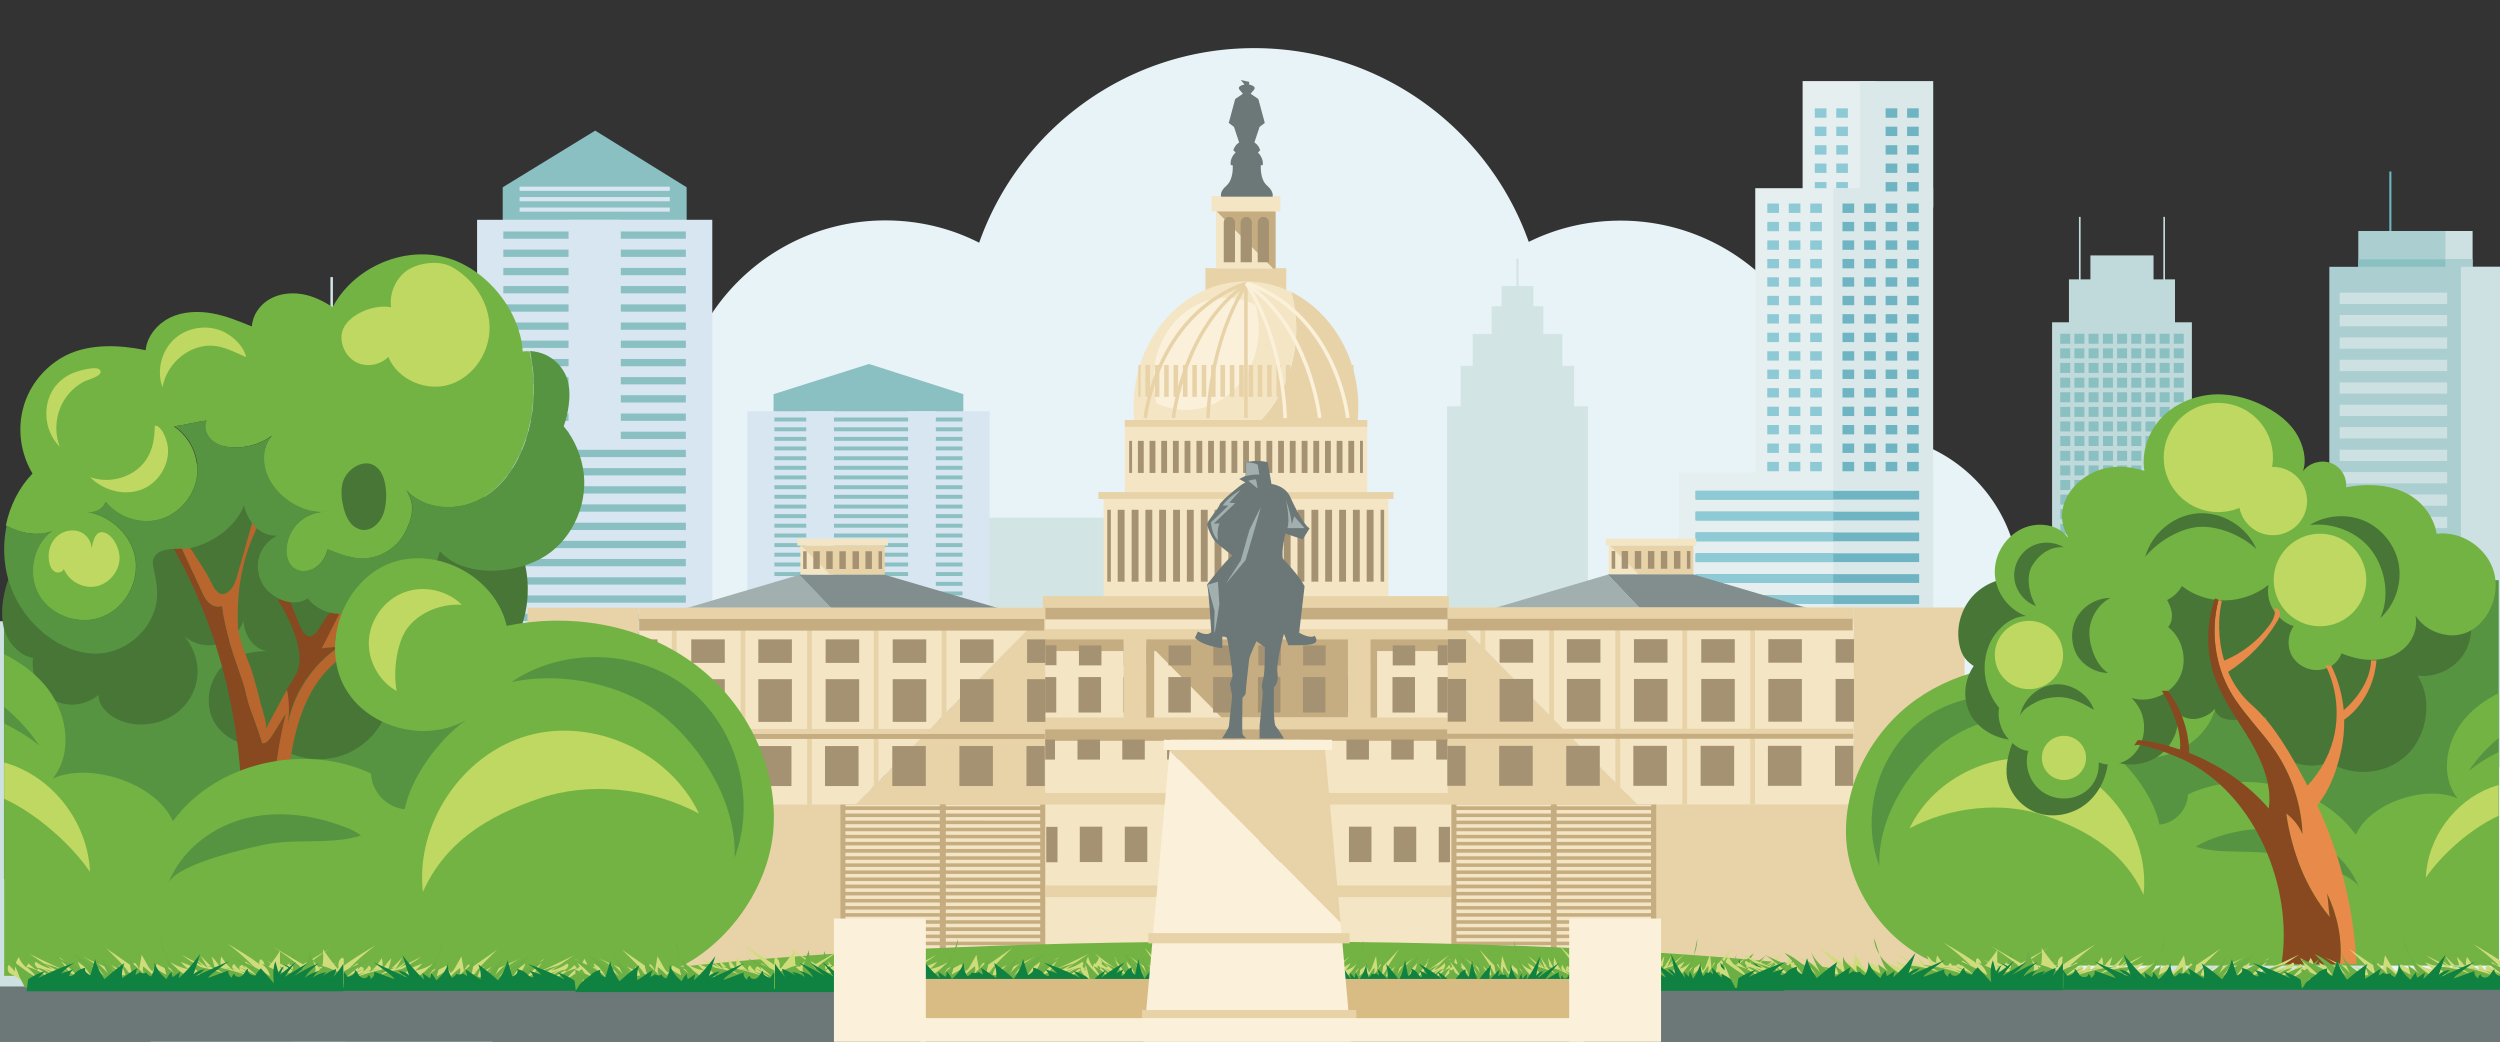 <svg xmlns="http://www.w3.org/2000/svg" xmlns:xlink="http://www.w3.org/1999/xlink" xmlns:v="https://vecta.io/nano" width="1200" height="500"><rect width="100%" height="100%" fill="#333333" stroke="none"/><style><![CDATA[.g{fill:#6eb4c2}.h{fill:#8ecad6}.i{fill:#e8d3a9}.j{fill:#f4e5c4}.k{fill:#c6ad81}.l{fill:#cfdc7c}.m{fill:#6caf44}.n{fill:#0f8140}.o{fill:#8ac0c2}.p{fill:#569441}.q{fill:#a59272}.r{fill:#73b343}.s{fill:#bed861}.t{fill:#abcfd1}.u{fill:#cee1e2}.v{fill:#d8e6f2}.w{fill:#fbf1db}.x{fill:#477637}.y{fill:#6b7877}.z{fill:#a1afae}.AA{fill:#884820}]]></style><linearGradient gradientUnits="userSpaceOnUse" x1="0" y1="0" x2=".707" y2=".707"><stop offset="0" stop-color="#dedfe3"></stop><stop offset=".174" stop-color="#d8d9dd"></stop><stop offset=".352" stop-color="#c9cacd"></stop><stop offset=".532" stop-color="#b4b5b8"></stop><stop offset=".714" stop-color="#989a9c"></stop><stop offset=".895" stop-color="#797c7e"></stop><stop offset="1" stop-color="#656b6c"></stop></linearGradient><path d="M1.3 495.7c-40.6 0-73.5-32.9-73.5-73.5s32.9-73.5 73.5-73.5a82.53 82.53 0 0 1 7.1.3c-.9-4.6-1.4-9.3-1.4-14.1 0-40.6 32.9-73.5 73.5-73.5 28.8 0 53.7 16.5 65.7 40.6 13.4-13.7 32-22.2 52.6-22.2 12.7 0 24.7 3.2 35.1 8.9-.2-2.3-.3-4.6-.3-7 0-40.6 32.9-73.5 73.5-73.5 6.2 0 12.2.8 18 2.2-.1-1.5-.1-3.1-.1-4.6 0-55.2 44.8-100 100-100 16.2 0 31.5 3.8 45 10.7 19.2-54.4 71-93.4 132-93.4 60.8 0 112.6 38.8 131.8 93 13.3-6.6 28.3-10.2 44.1-10.2 55.2 0 100 44.8 100 100 0 1.6 0 3.1-.1 4.6 5.8-1.4 11.8-2.2 18-2.2 40.6 0 73.5 32.9 73.5 73.5 0 2.4-.1 4.7-.3 7 10.4-5.7 22.4-8.9 35.1-8.9 20.6 0 39.3 8.5 52.6 22.2 12.1-24.1 37-40.6 65.7-40.6 40.6 0 73.5 32.9 73.5 73.5 0 4.8-.5 9.6-1.4 14.1a82.53 82.53 0 0 1 7.1-.3c40.6 0 73.5 32.9 73.5 73.5s-32.9 73.5-73.5 73.5H1.3z" fill="#e8f3f7"></path><path d="M1060.7 374.5h86.5V499h-86.5zM72.1 388.9h93.8v112.5H72.1z" fill="#dce8e9"></path><path d="M224.7 205.6v-29.5h-6.8V133h-1.2v43.1H210v-16.5h-43.5v16.5h-6.7V133h-1.2v43.1h-6.8v29.5h-11.6v295.3h96.2V205.6zM755.6 195v-19.4h-5.7v-15.3h-9.1V147H736v-9.7h-7.1v-13.1h-1v13.1h-7.1v9.7H716v13.3h-9.1v15.3h-5.8V195h-6.5v204.7h67.6V195zm282.1 117.8h95.5V491h-95.5zm-620.3-64.3h121.2v239.1H417.4zm388.5 47h108v155.4h-108z" fill="#d3e4e5"></path><path d="M56.9 251.4H58v40.3h-1.1z" class="g"></path><path d="M14.9 280.6h59.2v22.1H14.9z" class="t"></path><path d="M14.9 280.6h13.9v22.1H14.9z" class="u"></path><path d="M14.9 294.6h59.2v8.2H14.9z" class="o"></path><g class="t"><path d="M14.9 294.6h13.9v8.2H14.9z"></path><path d="M0 298.3h89v201.4H0z"></path></g><g class="u"><path d="M0 298.3h20.9v201.4H0z"></path><use xlink:href="#C"></use><use xlink:href="#C" y="11"></use><use xlink:href="#C" y="22.1"></use><use xlink:href="#C" y="33.1"></use><use xlink:href="#C" y="44.1"></use><use xlink:href="#C" y="55.2"></use><use xlink:href="#C" y="66.2"></use><use xlink:href="#C" y="77.2"></use><use xlink:href="#C" y="88.2"></use><use xlink:href="#C" y="99.3"></use><use xlink:href="#C" y="110.3"></use><use xlink:href="#C" y="121.3"></use><use xlink:href="#C" y="132.4"></use><use xlink:href="#C" y="143.4"></use><use xlink:href="#C" y="154.4"></use></g><path d="M1147.871 121.723h-1v-39.4h1z" class="g"></path><path d="M1186.784 132.485h-54.8v-21.6h54.8z" class="t"></path><path d="M1186.715 132.485h-12.9v-21.6h12.9z" class="u"></path><path d="M1186.784 132.509h-54.8v-8h54.8z" class="o"></path><g class="t"><path d="M1186.715 132.509h-12.9v-8h12.9z"></path><path d="M1200.484 368.072h-82.4v-240h82.4z"></path></g><g class="u"><path d="M1200.523 368.072h-19.3v-240h19.3z"></path><use xlink:href="#D"></use><use xlink:href="#D" y="10.742"></use><use xlink:href="#D" y="21.484"></use><use xlink:href="#D" y="32.225"></use><use xlink:href="#D" y="43.067"></use><use xlink:href="#D" y="53.809"></use><use xlink:href="#D" y="64.551"></use><use xlink:href="#D" y="75.393"></use><use xlink:href="#D" y="86.135"></use><use xlink:href="#D" y="96.877"></use><use xlink:href="#D" y="107.619"></use><use xlink:href="#D" y="118.461"></use><use xlink:href="#D" y="129.203"></use><use xlink:href="#D" y="139.944"></use><use xlink:href="#D" y="150.786"></use></g><path d="M900.456 99.623h-35.2v-60.7h35.2z" fill="#e6efef"></path><path d="M927.945 99.623h-35.2v-60.7h35.2z" fill="#dae8e9"></path><path d="M871.1 52h5.6v4.5h-5.6zm10.3 0h5.6v4.5h-5.6zm-10.3 8.8h5.6v4.5h-5.6zm10.3 0h5.6v4.5h-5.6zm-10.3 8.9h5.6v4.5h-5.6zm10.3 0h5.6v4.5h-5.6zm-10.3 8.8h5.6V83h-5.6zm10.3 0h5.6V83h-5.6zm-10.3 8.9h5.6v4.5h-5.6zm10.3 0h5.6v4.5h-5.6z" class="h"></path><g fill="#e6efef"><path d="M890.423 498.63h-47.9V90.33h47.9z"></path><path d="M927.955 498.645h-122v-271.9h122z"></path></g><path d="M927.914 498.63h-47.9V90.33h47.9z" fill="#dae8e9"></path><use xlink:href="#E" class="g"></use><use xlink:href="#F" class="h"></use><use xlink:href="#E" y="10" class="g"></use><use xlink:href="#F" y="10" class="h"></use><use xlink:href="#E" y="20" class="g"></use><use xlink:href="#F" y="20" class="h"></use><use xlink:href="#E" y="30" class="g"></use><use xlink:href="#F" y="30" class="h"></use><use xlink:href="#E" y="40" class="g"></use><use xlink:href="#F" y="40" class="h"></use><use xlink:href="#E" y="50.1" class="g"></use><use xlink:href="#F" y="50.1" class="h"></use><use xlink:href="#E" y="60.1" class="g"></use><use xlink:href="#F" y="60.1" class="h"></use><use xlink:href="#E" y="70.1" class="g"></use><use xlink:href="#F" y="70.1" class="h"></use><use xlink:href="#E" y="80.1" class="g"></use><use xlink:href="#F" y="80.1" class="h"></use><use xlink:href="#E" y="90.2" class="g"></use><use xlink:href="#F" y="90.2" class="h"></use><use xlink:href="#E" y="100.2" class="g"></use><use xlink:href="#F" y="100.2" class="h"></use><use xlink:href="#E" y="110.2" class="g"></use><use xlink:href="#F" y="110.2" class="h"></use><use xlink:href="#E" y="120.2" class="g"></use><use xlink:href="#F" y="120.2" class="h"></use><use xlink:href="#E" y="130.2" class="g"></use><use xlink:href="#F" y="130.2" class="h"></use><use xlink:href="#E" y="140.3" class="g"></use><use xlink:href="#F" y="140.3" class="h"></use><use xlink:href="#E" y="150.3" class="g"></use><use xlink:href="#F" y="150.3" class="h"></use><use xlink:href="#E" y="160.3" class="g"></use><use xlink:href="#F" y="160.3" class="h"></use><use xlink:href="#E" y="170.3" class="g"></use><use xlink:href="#F" y="170.3" class="h"></use><use xlink:href="#E" y="180.4" class="g"></use><use xlink:href="#F" y="180.4" class="h"></use><use xlink:href="#E" y="190.4" class="g"></use><use xlink:href="#F" y="190.4" class="h"></use><use xlink:href="#E" y="200.4" class="g"></use><use xlink:href="#F" y="200.4" class="h"></use><use xlink:href="#E" y="210.4" class="g"></use><use xlink:href="#F" y="210.4" class="h"></use><use xlink:href="#E" y="220.4" class="g"></use><use xlink:href="#F" y="220.4" class="h"></use><use xlink:href="#E" y="230.5" class="g"></use><use xlink:href="#F" y="230.5" class="h"></use><path d="M884.4 97.7h5.6v4.5h-5.6zm10.4 0h5.6v4.5h-5.6zm10.3 0h5.6v4.5h-5.6zm10.3 0h5.6v4.5h-5.6zm-31 8.8h5.6v4.5h-5.6zm10.4 0h5.6v4.5h-5.6zm10.3 0h5.6v4.5h-5.6zm10.3 0h5.6v4.5h-5.6zm-31 8.9h5.6v4.5h-5.6zm10.4 0h5.6v4.5h-5.6zm10.3 0h5.6v4.5h-5.6zm10.3 0h5.6v4.5h-5.6zm-31 8.9h5.6v4.5h-5.6zm10.4 0h5.6v4.5h-5.6zm10.3 0h5.6v4.5h-5.6zm10.3 0h5.6v4.5h-5.6zm-31 8.8h5.6v4.5h-5.6zm10.4 0h5.6v4.5h-5.6zm10.3 0h5.6v4.5h-5.6zm10.3 0h5.6v4.5h-5.6zm-31 8.9h5.6v4.5h-5.6zm10.4 0h5.6v4.5h-5.6zm10.3 0h5.6v4.5h-5.6zm10.3 0h5.6v4.5h-5.6zm-10.3-90h5.6v4.5h-5.6zm10.3 0h5.6v4.5h-5.6zm-10.3 8.8h5.6v4.5h-5.6zm10.3 0h5.6v4.5h-5.6zm-10.3 8.9h5.6v4.5h-5.6zm10.3 0h5.6v4.5h-5.6zm-10.3 8.8h5.6V83h-5.6zm10.3 0h5.6V83h-5.6zm-10.3 8.9h5.6v4.5h-5.6zm10.3 0h5.6v4.5h-5.6zm-31 63.4h5.6v4.5h-5.6zm10.4 0h5.6v4.5h-5.6zm10.3 0h5.6v4.5h-5.6zm10.3 0h5.6v4.5h-5.6zm-31 8.9h5.6v4.5h-5.6zm10.4 0h5.6v4.5h-5.6zm10.3 0h5.6v4.5h-5.6zm10.3 0h5.6v4.5h-5.6zm-31 8.9h5.6v4.5h-5.6zm10.4 0h5.6v4.5h-5.6zm10.3 0h5.6v4.5h-5.6zm10.3 0h5.6v4.5h-5.6zm-31 8.8h5.6v4.5h-5.6zm10.4 0h5.6v4.5h-5.6zm10.3 0h5.6v4.5h-5.6zm10.3 0h5.6v4.5h-5.6zm-31 8.9h5.6v4.5h-5.6zm10.4 0h5.6v4.5h-5.6zm10.3 0h5.6v4.5h-5.6zm10.3 0h5.6v4.5h-5.6zm-31 8.9h5.6v4.5h-5.6zm10.4 0h5.6v4.5h-5.6zm10.3 0h5.6v4.5h-5.6zm10.3 0h5.6v4.5h-5.6zm-31 8.8h5.6v4.5h-5.6zm10.4 0h5.6v4.5h-5.6zm10.3 0h5.6v4.5h-5.6zm10.3 0h5.6v4.5h-5.6zm-31 8.9h5.6v4.5h-5.6zm10.4 0h5.6v4.5h-5.6zm10.3 0h5.6v4.5h-5.6zm10.3 0h5.6v4.5h-5.6zm-31 8.8h5.6v4.5h-5.6zm10.4 0h5.6v4.5h-5.6zm10.3 0h5.6v4.5h-5.6zm10.3 0h5.6v4.5h-5.6z" class="g"></path><path d="M848.3 97.7h5.6v4.5h-5.6zm10.3 0h5.6v4.5h-5.6zm10.3 0h5.6v4.5h-5.6zm-20.6 8.8h5.6v4.5h-5.6zm10.3 0h5.6v4.5h-5.6zm10.3 0h5.6v4.5h-5.6zm-20.6 8.9h5.6v4.5h-5.6zm10.3 0h5.6v4.5h-5.6zm10.3 0h5.6v4.5h-5.6zm-20.6 8.9h5.6v4.5h-5.6zm10.3 0h5.6v4.5h-5.6zm10.3 0h5.6v4.5h-5.6zm-20.6 8.8h5.6v4.5h-5.6zm10.3 0h5.6v4.5h-5.6zm10.3 0h5.6v4.5h-5.6zm-20.6 8.9h5.6v4.5h-5.6zm10.3 0h5.6v4.5h-5.6zm10.3 0h5.6v4.5h-5.6zm-20.6 8.8h5.6v4.5h-5.6zm10.3 0h5.6v4.5h-5.6zm10.3 0h5.6v4.5h-5.6zm-20.6 8.9h5.6v4.5h-5.6zm10.3 0h5.6v4.5h-5.6zm10.3 0h5.6v4.5h-5.6zm-20.6 8.9h5.6v4.5h-5.6zm10.3 0h5.6v4.5h-5.6zm10.3 0h5.6v4.5h-5.6zm-20.6 8.8h5.6v4.5h-5.6zm10.3 0h5.6v4.5h-5.6zm10.3 0h5.6v4.5h-5.6zm-20.6 8.9h5.6v4.5h-5.6zm10.3 0h5.6v4.5h-5.6zm10.3 0h5.6v4.5h-5.6zm-20.6 8.9h5.6v4.5h-5.6zm10.3 0h5.6v4.5h-5.6zm10.3 0h5.6v4.5h-5.6zm-20.6 8.8h5.6v4.5h-5.6zm10.3 0h5.6v4.5h-5.6zm10.3 0h5.6v4.5h-5.6zm-20.6 8.9h5.6v4.5h-5.6zm10.3 0h5.6v4.5h-5.6zm10.3 0h5.6v4.5h-5.6zm-20.6 8.8h5.6v4.5h-5.6zm10.3 0h5.6v4.5h-5.6zm10.3 0h5.6v4.5h-5.6z" class="h"></path><path d="M1044 154.7v-20.6h-4.8v-30h-.8v30h-4.7v-11.5h-30.3v11.5h-4.7v-30h-.8v30h-4.8v20.6H985v205.9h67.1V154.7z" fill="#c0dadb"></path><g class="o"><path d="M988.9 160.2h4.8v4.8h-4.8zm6.8 0h4.8v4.8h-4.8zm6.8 0h4.8v4.8h-4.8zm6.9 0h4.8v4.8h-4.8zm6.8 0h4.8v4.8h-4.8zm6.8 0h4.8v4.8h-4.8zm6.8 0h4.8v4.8h-4.8zm6.8 0h4.8v4.8h-4.8zm6.8 0h4.8v4.8h-4.8zm-54.5 7h4.8v4.8h-4.8zm6.8 0h4.8v4.8h-4.8zm6.8 0h4.8v4.8h-4.8zm6.9 0h4.8v4.8h-4.8zm6.8 0h4.8v4.8h-4.8zm6.8 0h4.8v4.8h-4.8zm6.8 0h4.8v4.8h-4.8zm6.8 0h4.8v4.8h-4.8zm6.8 0h4.8v4.8h-4.8zm-54.5 7h4.8v4.8h-4.8zm6.8 0h4.8v4.8h-4.8zm6.8 0h4.8v4.8h-4.8zm6.9 0h4.8v4.8h-4.8zm6.8 0h4.8v4.8h-4.8zm6.8 0h4.8v4.8h-4.8zm6.8 0h4.8v4.8h-4.8zm6.8 0h4.8v4.8h-4.8zm6.8 0h4.8v4.8h-4.8zm-54.5 7.1h4.8v4.8h-4.8zm6.8 0h4.8v4.8h-4.8zm6.8 0h4.8v4.8h-4.8zm6.9 0h4.8v4.8h-4.8zm6.8 0h4.8v4.8h-4.8zm6.8 0h4.8v4.8h-4.8zm6.8 0h4.8v4.8h-4.8zm6.8 0h4.8v4.8h-4.8zm6.8 0h4.8v4.8h-4.8zm-54.5 7h4.8v4.8h-4.8zm6.8 0h4.8v4.8h-4.8zm6.8 0h4.8v4.8h-4.8zm6.9 0h4.8v4.8h-4.8zm6.8 0h4.8v4.8h-4.8zm6.8 0h4.8v4.8h-4.8zm6.8 0h4.8v4.8h-4.8zm6.8 0h4.8v4.8h-4.8zm6.8 0h4.8v4.8h-4.8zm-54.5 7h4.8v4.8h-4.8zm6.8 0h4.8v4.8h-4.8zm6.8 0h4.8v4.8h-4.8zm6.9 0h4.8v4.8h-4.8zm6.8 0h4.8v4.8h-4.8zm6.8 0h4.8v4.8h-4.8zm6.8 0h4.8v4.8h-4.8zm6.8 0h4.8v4.8h-4.8zm6.8 0h4.8v4.8h-4.8zm-54.5 7h4.8v4.8h-4.8zm6.8 0h4.8v4.8h-4.8zm6.8 0h4.8v4.8h-4.8zm6.9 0h4.8v4.8h-4.8zm6.8 0h4.8v4.8h-4.8zm6.8 0h4.8v4.8h-4.8zm6.8 0h4.8v4.8h-4.8zm6.8 0h4.8v4.8h-4.8zm6.8 0h4.8v4.8h-4.8zm-54.5 7h4.8v4.8h-4.8zm6.8 0h4.8v4.8h-4.8zm6.8 0h4.8v4.8h-4.8zm6.9 0h4.8v4.8h-4.8zm6.8 0h4.8v4.8h-4.8zm6.8 0h4.8v4.8h-4.8zm6.8 0h4.8v4.8h-4.8zm6.8 0h4.8v4.8h-4.8zm6.8 0h4.8v4.8h-4.8zm-54.5 7.1h4.8v4.8h-4.8zm6.8 0h4.8v4.8h-4.8zm6.8 0h4.8v4.8h-4.8zm6.9 0h4.8v4.8h-4.8zm6.8 0h4.8v4.8h-4.8zm6.8 0h4.8v4.8h-4.8zm6.8 0h4.8v4.8h-4.8zm6.8 0h4.8v4.8h-4.8zm6.8 0h4.8v4.8h-4.8zm-54.5 7h4.8v4.8h-4.8zm6.8 0h4.8v4.8h-4.8zm6.8 0h4.8v4.8h-4.8zm6.9 0h4.8v4.8h-4.8zm6.8 0h4.8v4.8h-4.8zm6.8 0h4.8v4.8h-4.8zm6.8 0h4.8v4.8h-4.8zm6.8 0h4.8v4.8h-4.8zm6.8 0h4.8v4.8h-4.8zm-54.5 7h4.8v4.8h-4.8zm6.8 0h4.8v4.8h-4.8zm6.8 0h4.8v4.8h-4.8zm6.9 0h4.8v4.8h-4.8zm6.8 0h4.8v4.8h-4.8zm6.8 0h4.8v4.8h-4.8zm6.8 0h4.8v4.8h-4.8zm6.8 0h4.8v4.8h-4.8zm6.8 0h4.8v4.8h-4.8zm-54.5 7h4.8v4.8h-4.8zm6.8 0h4.8v4.8h-4.8zm6.8 0h4.8v4.8h-4.8zm6.9 0h4.8v4.8h-4.8zm6.8 0h4.8v4.8h-4.8zm6.8 0h4.8v4.8h-4.8zm6.8 0h4.8v4.8h-4.8zm6.8 0h4.8v4.8h-4.8zm6.8 0h4.8v4.8h-4.8zm-54.5 7h4.8v4.8h-4.8zm6.8 0h4.8v4.8h-4.8zm6.8 0h4.8v4.8h-4.8zm6.9 0h4.8v4.8h-4.8zm6.8 0h4.8v4.8h-4.8zm6.8 0h4.8v4.8h-4.8zm6.8 0h4.8v4.8h-4.8zm6.8 0h4.8v4.8h-4.8zm6.8 0h4.8v4.8h-4.8zm-54.5 7.1h4.8v4.8h-4.8zm6.8 0h4.8v4.8h-4.8zm6.8 0h4.8v4.8h-4.8zm6.9 0h4.8v4.8h-4.8zm6.8 0h4.8v4.8h-4.8zm6.8 0h4.8v4.8h-4.8zm6.8 0h4.8v4.8h-4.8zm6.8 0h4.8v4.8h-4.8zm6.8 0h4.8v4.8h-4.8zm-54.5 7h4.8v4.8h-4.8zm6.8 0h4.8v4.8h-4.8z"></path><path d="M1002.5 258.5h4.8v4.8h-4.8zm6.9 0h4.8v4.8h-4.8zm6.8 0h4.8v4.8h-4.8zm6.8 0h4.8v4.8h-4.8zm6.8 0h4.8v4.8h-4.8zm6.8 0h4.8v4.8h-4.8zm6.8 0h4.8v4.8h-4.8zm-54.5 7h4.8v4.8h-4.8zm6.8 0h4.8v4.8h-4.8zm6.8 0h4.8v4.8h-4.8zm6.9 0h4.8v4.8h-4.8zm6.8 0h4.8v4.8h-4.8zm6.8 0h4.8v4.8h-4.8zm6.8 0h4.8v4.8h-4.8zm6.8 0h4.8v4.8h-4.8zm6.8 0h4.8v4.8h-4.8zm-54.5 7h4.8v4.8h-4.8zm6.8 0h4.8v4.8h-4.8zm6.8 0h4.8v4.8h-4.8zm6.9 0h4.8v4.8h-4.8zm6.8 0h4.8v4.8h-4.8zm6.8 0h4.8v4.8h-4.8zm6.8 0h4.8v4.8h-4.8zm6.8 0h4.8v4.8h-4.8zm6.8 0h4.8v4.8h-4.8zm-54.5 7h4.8v4.8h-4.8zm6.8 0h4.8v4.8h-4.8zm6.8 0h4.8v4.8h-4.8zm6.9 0h4.8v4.8h-4.8zm6.8 0h4.8v4.8h-4.8zm6.8 0h4.8v4.8h-4.8zm6.8 0h4.8v4.8h-4.8zm6.8 0h4.8v4.8h-4.8zm6.8 0h4.8v4.8h-4.8zm-54.5 7.1h4.8v4.8h-4.8zm6.8 0h4.8v4.8h-4.8zm6.8 0h4.8v4.8h-4.8zm6.9 0h4.8v4.8h-4.8zm6.8 0h4.8v4.8h-4.8zm6.8 0h4.8v4.8h-4.8zm6.8 0h4.8v4.8h-4.8zm6.8 0h4.8v4.8h-4.8zm6.8 0h4.8v4.8h-4.8zm-54.5 7h4.8v4.8h-4.8zm6.8 0h4.8v4.8h-4.8zm6.8 0h4.8v4.8h-4.8zm6.9 0h4.8v4.8h-4.8zm6.8 0h4.8v4.8h-4.8zm6.8 0h4.8v4.8h-4.8zm6.8 0h4.8v4.8h-4.8zm6.8 0h4.8v4.8h-4.8zm6.8 0h4.8v4.8h-4.8zm-54.5 7h4.8v4.8h-4.8zm6.8 0h4.8v4.8h-4.8zm6.8 0h4.8v4.8h-4.8zm6.9 0h4.8v4.8h-4.8zm6.8 0h4.8v4.8h-4.8zm6.8 0h4.8v4.8h-4.8zm6.8 0h4.8v4.8h-4.8zm6.8 0h4.8v4.8h-4.8zm6.8 0h4.8v4.8h-4.8zm-54.5 7h4.8v4.8h-4.8zm6.8 0h4.8v4.8h-4.8zm6.8 0h4.8v4.8h-4.8zm6.9 0h4.8v4.8h-4.8zm6.8 0h4.8v4.8h-4.8zm6.8 0h4.8v4.8h-4.8zm6.8 0h4.8v4.8h-4.8zm6.8 0h4.8v4.8h-4.8zm6.8 0h4.8v4.8h-4.8zm-54.5 7h4.8v4.8h-4.8zm6.8 0h4.8v4.8h-4.8zm6.8 0h4.8v4.8h-4.8zm6.9 0h4.8v4.8h-4.8zm6.8 0h4.8v4.8h-4.8zm6.8 0h4.8v4.8h-4.8zm6.8 0h4.8v4.8h-4.8zm6.8 0h4.8v4.8h-4.8zm6.8 0h4.8v4.8h-4.8zm-54.5 7.1h4.8v4.8h-4.8zm6.8 0h4.8v4.8h-4.8zm6.8 0h4.8v4.8h-4.8zm6.9 0h4.8v4.8h-4.8zm6.8 0h4.8v4.8h-4.8zm6.8 0h4.8v4.8h-4.8zm6.8 0h4.8v4.8h-4.8zm6.8 0h4.8v4.8h-4.8zm6.8 0h4.8v4.8h-4.8zm-54.5 7h4.8v4.8h-4.8zm6.8 0h4.8v4.8h-4.8zm6.8 0h4.8v4.8h-4.8zm6.9 0h4.8v4.8h-4.8zm6.8 0h4.8v4.8h-4.8zm6.8 0h4.8v4.8h-4.8zm6.8 0h4.8v4.8h-4.8zm6.8 0h4.8v4.8h-4.8zm6.8 0h4.8v4.8h-4.8zm-54.5 7h4.8v4.8h-4.8zm6.8 0h4.8v4.8h-4.8zm6.8 0h4.8v4.8h-4.8zm6.9 0h4.8v4.8h-4.8zm6.8 0h4.8v4.8h-4.8zm6.8 0h4.8v4.8h-4.8zm6.8 0h4.8v4.8h-4.8zm6.8 0h4.8v4.8h-4.8zm6.8 0h4.8v4.8h-4.8zm-54.5 7h4.8v4.8h-4.8zm6.8 0h4.8v4.8h-4.8zm6.8 0h4.8v4.8h-4.8zm6.9 0h4.8v4.8h-4.8zm6.8 0h4.8v4.8h-4.8zm6.8 0h4.8v4.8h-4.8zm6.8 0h4.8v4.8h-4.8zm6.8 0h4.8v4.8h-4.8zm6.8 0h4.8v4.8h-4.8zM329.6 110.2h-88.3V89.9l44.4-27.2 43.9 27.2z"></path></g><path d="M229 105.5h112.9v365.8H229z" class="v"></path><g class="o"><use xlink:href="#G"></use><use xlink:href="#G" y="8.7"></use><use xlink:href="#G" y="17.5"></use><use xlink:href="#G" y="26.2"></use><use xlink:href="#G" y="35"></use><use xlink:href="#G" y="43.7"></use><use xlink:href="#G" y="52.4"></use><use xlink:href="#G" y="61.2"></use><use xlink:href="#G" y="69.9"></use><use xlink:href="#G" y="78.6"></use><use xlink:href="#G" y="87.4"></use><use xlink:href="#G" y="96.1"></use><use xlink:href="#G" y="104.8"></use><use xlink:href="#G" y="113.6"></use><use xlink:href="#G" y="122.3"></use><use xlink:href="#G" y="131"></use><use xlink:href="#G" y="139.8"></use><use xlink:href="#G" y="148.5"></use><use xlink:href="#G" y="157.2"></use><use xlink:href="#G" y="166"></use><use xlink:href="#G" y="174.7"></use><use xlink:href="#G" y="183.5"></use><use xlink:href="#G" y="192.2"></use><use xlink:href="#G" y="200.9"></use><use xlink:href="#G" y="209.7"></use><use xlink:href="#G" y="218.4"></use><use xlink:href="#G" y="227.1"></use><use xlink:href="#G" y="235.9"></use><use xlink:href="#G" y="244.6"></use><use xlink:href="#G" y="253.3"></use><use xlink:href="#G" y="262.1"></use><use xlink:href="#G" y="270.8"></use><use xlink:href="#G" y="279.5"></use><use xlink:href="#G" y="288.3"></use><use xlink:href="#G" y="297"></use><use xlink:href="#G" y="305.7"></use><use xlink:href="#G" y="314.5"></use><use xlink:href="#G" y="323.2"></use><use xlink:href="#G" y="332"></use><use xlink:href="#G" y="340.7"></use><use xlink:href="#G" y="349.4"></use></g><path d="M272.9 105.5H298v108.7h-25.1zm.3 212.1h25.1v150.5h-25.1zm-23.8-228h72.1v2h-72.1zm0 5h72.1v2h-72.1zm0 5h72.1v2h-72.1z" class="v"></path><path d="M462.4 200h-91.1v-10.8l45.8-14.5 45.3 14.5z" class="o"></path><path d="M358.7 197.4H475v194.2H358.7z" class="v"></path><g class="o"><use xlink:href="#H"></use><use xlink:href="#H" y="4.7"></use><use xlink:href="#H" y="9.3"></use><use xlink:href="#H" y="13.9"></use><use xlink:href="#H" y="18.6"></use><use xlink:href="#H" y="23.2"></use><use xlink:href="#H" y="27.8"></use><use xlink:href="#H" y="32.5"></use><use xlink:href="#H" y="37.1"></use><use xlink:href="#H" y="41.8"></use><use xlink:href="#H" y="46.4"></use><use xlink:href="#H" y="51"></use><use xlink:href="#H" y="55.7"></use><use xlink:href="#H" y="60.3"></use><use xlink:href="#H" y="64.9"></use><use xlink:href="#H" y="69.6"></use><use xlink:href="#H" y="74.2"></use><use xlink:href="#H" y="78.9"></use><use xlink:href="#H" y="83.5"></use><use xlink:href="#H" y="88.1"></use><use xlink:href="#H" y="92.8"></use><use xlink:href="#H" y="97.4"></use><use xlink:href="#H" y="102"></use><use xlink:href="#H" y="106.7"></use><use xlink:href="#H" y="111.3"></use><use xlink:href="#H" y="116"></use><use xlink:href="#H" y="120.6"></use><use xlink:href="#H" y="125.2"></use><use xlink:href="#H" y="129.9"></use><use xlink:href="#H" y="134.5"></use><use xlink:href="#H" y="139.1"></use><use xlink:href="#H" y="143.8"></use><use xlink:href="#H" y="148.4"></use><use xlink:href="#H" y="153.1"></use><use xlink:href="#H" y="157.7"></use><use xlink:href="#H" y="162.3"></use><use xlink:href="#H" y="167"></use><use xlink:href="#H" y="171.6"></use><use xlink:href="#H" y="176.2"></use><use xlink:href="#H" y="180.9"></use><use xlink:href="#H" y="185.5"></use></g><path d="M387 197.4h13.3v181.8H387zm48.9 0h13.3v181.8h-13.3z" class="v"></path><path d="M253.2 380.6h689.7V475H253.2z" class="i"></path><path d="M0 473.5h1200v27.1H0z" class="y"></path><path d="M578.6 128.7h38.8v14.7h-38.8zm41.2 11.4c1.5 5.6 2.4 11.6 2.4 17.7 0 33.3-24.1 60.2-53.9 60.2-7.7 0-15.1-1.8-21.8-5.1 6.8 24.6 27.3 42.5 51.6 42.5 29.8 0 53.9-27 53.9-60.2 0-24.5-13.3-45.7-32.2-55.1z" class="i"></path><path d="M622.2 157.9c0-6.2-.8-12.1-2.4-17.7-6.7-3.3-14-5.1-21.8-5.1-29.8 0-53.9 27-53.9 60.2 0 6.2.8 12.1 2.4 17.7 6.7 3.3 14 5.1 21.8 5.1 29.7 0 53.9-27 53.9-60.2z" class="j"></path><path d="M604.2 157.8c0-4-.5-7.8-1.5-11.5-4.3-2.1-9.1-3.3-14.1-3.3-19.3 0-34.9 17.5-34.9 39 0 4 .5 7.8 1.5 11.5 4.3 2.1 9.1 3.3 14.1 3.3 19.3-.1 34.9-17.5 34.9-39z" class="w"></path><g class="j"><path d="M500.6 286.3h194.9v99.9H500.6z"></path><path d="M501.7 380h194.9v95H501.7z"></path></g><path d="M253.2 291.7h53.4v94.4h-53.4zm636.4-.1H943V386h-53.4z" class="i"></path><path d="M550 307.6l36.3 36.8h60.8v-36.8z" class="k"></path><g class="j"><path d="M529.7 236.3h136.7v51H529.7z"></path><path d="M539.9 201.6h116.4V237H539.9z"></path></g><path d="M612.3 128.9V97.6h-28.6v3.7l27.3 27.6z" class="k"></path><g class="j"><path d="M611 128.9l-27.3-27.6v27.6z"></path><path d="M581.5 94.1h33.1v7.4h-33.1z"></path></g><g class="q"><use xlink:href="#I"></use><use xlink:href="#I" x="8.1"></use><use xlink:href="#I" x="16.3"></use></g><path d="M608.2 89.1c-3.6-3.1-3-9.8-3-9.8h.9c.6-3.4-2.3-6.1-2.3-6.1l1.1-1.1c-.9-2.8-2.8-3.7-2.8-3.7l2.5-7.5 2.5-1.9-3.1-11.5-3.7-2.5 1.6-1.9c1.4-1.7-1.8-2.4-2.3-2.5v-.1-1.2l-4-.9 1.7 2.1v.1c-.5.1-3.7.7-2.3 2.5l1.6 1.9-3.7 2.5-3.1 11.5 2.5 1.9 2.5 7.5s-1.9.9-2.8 3.7l1.1 1.1s-3 2.6-2.3 6.1h.9s.6 6.7-3 9.8-2.5 5.3-2.5 5.3h11.1 2.5 11.1c-.2 0 .9-2.2-2.7-5.3z" class="y"></path><path d="M652.8 211.6h1.4V227h-1.4zM650 227h-2.8v-15.4h2.8V227zm-5.6 0h-2.8v-15.4h2.8V227zm-5.6 0H636v-15.4h2.8V227zm-5.6 0h-2.8v-15.4h2.8V227zm-5.6 0h-2.8v-15.4h2.8V227zm-5.7 0h-2.8v-15.4h2.8V227zm-5.6 0h-2.8v-15.4h2.8V227zm-5.6 0h-2.8v-15.4h2.8V227zm-5.6 0h-2.8v-15.4h2.8V227zm-5.6 0h-2.8v-15.4h2.8V227zm-5.6 0h-2.8v-15.4h2.8V227zm-5.6 0h-2.8v-15.4h2.8V227zm-5.6 0h-2.8v-15.4h2.8V227zm-5.6 0h-2.8v-15.4h2.8V227zm-5.7 0h-2.8v-15.4h2.8V227zm-5.6 0H563v-15.4h2.8V227zm-5.6 0h-2.8v-15.4h2.8V227zm-5.6 0h-2.8v-15.4h2.8V227zm-5.6 0h-2.8v-15.4h2.8V227zm-7-15.4h1.4V227H542zm120.7 33.1h1.7v34.5h-1.7zm-3.4 34.5H656v-34.5h3.3v34.5zm-6.6 0h-3.3v-34.5h3.3v34.5zm-6.6 0h-3.3v-34.5h3.3v34.5zm-6.7 0h-3.3v-34.5h3.3v34.5zm-6.6 0h-3.3v-34.5h3.3v34.5zm-6.7 0h-3.3v-34.5h3.3v34.5zm-6.6 0h-3.3v-34.5h3.3v34.5zm-6.6 0h-3.3v-34.5h3.3v34.5zm-6.7 0h-3.3v-34.5h3.3v34.5zm-6.6 0h-3.3v-34.5h3.3v34.5zm-6.7 0h-3.3v-34.5h3.3v34.5zm-6.6 0H583v-34.5h3.3v34.5zm-6.6 0h-3.3v-34.5h3.3v34.5zm-6.7 0h-3.3v-34.5h3.3v34.5zm-6.6 0h-3.3v-34.5h3.3v34.5zm-6.7 0h-3.3v-34.5h3.3v34.5zm-6.6 0h-3.3v-34.5h3.3v34.5zm-6.6 0h-3.3v-34.5h3.3v34.5zm-6.7 0h-3.3v-34.5h3.3v34.5zm-8.3-34.5h1.7v34.5h-1.7z" class="q"></path><path d="M648.6 175.2h1.1v15.3h-1.1zm-2.2 15.3h-2.2v-15.3h2.2v15.3zm-4.5 0h-2.2v-15.3h2.2v15.3zm-4.5 0h-2.2v-15.3h2.2v15.3zm-4.5 0h-2.2v-15.3h2.2v15.3zm-4.5 0h-2.2v-15.3h2.2v15.3zm-4.5 0h-2.2v-15.3h2.2v15.3zm-4.5 0h-2.2v-15.3h2.2v15.3zm-4.5 0h-2.2v-15.3h2.2v15.3zm-4.5 0h-2.2v-15.3h2.2v15.3zm-4.5 0h-2.2v-15.3h2.2v15.3zm-4.4 0h-2.2v-15.3h2.2v15.3zm-4.5 0h-2.2v-15.3h2.2v15.3zm-4.5 0h-2.2v-15.3h2.2v15.3zm-4.5 0h-2.2v-15.3h2.2v15.3zm-4.5 0h-2.2v-15.3h2.2v15.3zm-4.5 0h-2.2v-15.3h2.2v15.3zm-4.5 0h-2.2v-15.3h2.2v15.3zm-4.5 0h-2.2v-15.3h2.2v15.3zm-4.5 0h-2.2v-15.3h2.2v15.3zm-4.5 0h-2.2v-15.3h2.2v15.3zm-4.5 0h-2.2v-15.3h2.2v15.3zm-4.5 0h-2.2v-15.3h2.2v15.3zm-5.6-15.3h1.1v15.3h-1.1zm-6.5 26.4h116.4v3.3H539.9zm-12.7 34.6h141.7v3.3H527.2zm-26.6 49.9h194.9v5.6H500.6z" class="i"></path><path d="M543.1 304.8H554v42.4h-10.9zm107 0H661v42.4h-10.9z" class="k"></path><path d="M500.6 302h194.9v5.6H500.6z" class="i"></path><path d="M500.5 306.9h194.9v5.6H500.5zm0-15.2h194.9v5.6H500.5zm.2 58.3h194.9v5.6H500.7z" class="k"></path><path d="M500.6 344.4h194.9v5.6H500.6zm0 36.2h194.9v5.6H500.6zm1.2 44.4h194.9v5.6H501.8z" class="i"></path><path d="M501.7 309.7h5.4v9.6h-5.4zm177.6 9.7h-10.8v-9.6h10.8v9.6zm-21.5 0H647v-9.6h10.8v9.6zm-21.5 0h-10.8v-9.6h10.8v9.6zm-21.5 0H604v-9.6h10.8v9.6zm-21.6 0h-10.8v-9.6h10.8v9.6zm-21.5 0h-10.8v-9.6h10.8v9.6zm-21.5 0h-10.8v-9.6h10.8v9.6zm-21.5 0h-10.8v-9.6h10.8v9.6zm161.4-9.7h5.4v9.6h-5.4zM501 355h5.4v9.6H501zm177.6 9.6h-10.8V355h10.8v9.6zm-21.5 0h-10.8V355h10.8v9.6zm-21.5 0h-10.8V355h10.8v9.6zm-21.5 0h-10.8V355h10.8v9.6zm-21.6 0h-10.8V355h10.8v9.6zm-21.5 0h-10.8V355H571v9.6zm-21.5 0h-10.8V355h10.8v9.6zm-21.5 0h-10.8V355H528v9.6zm161.4-9.6h5.4v9.6h-5.4zm-187.8-30h5.4v17h-5.4zm177.6 17h-10.8v-17h10.8v17zm-21.5 0h-10.8v-17h10.8v17zm-21.5 0h-10.8v-17h10.8v17zm-21.6 0h-10.8v-17h10.8v17zm-21.5 0h-10.8v-17h10.8v17zm-21.5 0h-10.8v-17h10.8v17zm-21.6 0h-10.8v-17H550v17zm-21.5 0h-10.8v-17h10.8v17zM690 325h5.4v17H690zm-187.8 71.9h5.4v17h-5.4zm177.6 16.9H669v-17h10.8v17zm-21.5 0h-10.8v-17h10.8v17zm-21.5 0H626v-17h10.8v17zm-21.5 0h-10.8v-17h10.8v17zm-21.6 0H583v-17h10.8v17zm-21.5 0h-10.8v-17h10.8v17zm-21.5 0h-10.8v-17h10.8v17zm-21.6 0h-10.8v-17h10.8v17zm161.5-16.9h5.4v17h-5.4z" class="q"></path><path d="M539.3 304.8h10.9v42.4h-10.9zm107.7 0h10.9v42.4H647z" class="i"></path><path d="M324.7 293.3h75.6l-16.6-17.4z" class="z"></path><path d="M424.3 275.8h-40l-.6.1 16.6 17.4h83.6z" fill="#818e8d"></path><path d="M384.2 261.9v13.9h14.2l-13.8-13.9z" class="j"></path><path d="M424.7 261.9h-40.1l13.8 13.9h26.3z" class="i"></path><path d="M501.7 291.7H306.8v94.5h104l90.9-92.6z" class="j"></path><g class="i"><path d="M501.7 293.6l-90.9 92.6h90.9z"></path><path d="M306.8 291.7h194.9v5.6H306.8z"></path></g><path d="M382.7 258.7h43.5v3.2h-43.5z" class="j"></path><path d="M419.4 299.9h2.3v86.3h-2.3zm-32 0h2.3v86.3h-2.3zm-31.9 0h2.3v86.3h-2.3zm-33 0h2.3v86.3h-2.3zm129.5 0h2.3v86.3H452z" class="i"></path><path d="M306.8 297.1h194.4v5.6H306.8z" class="k"></path><path d="M306.6 349.9h194.9v2.4H306.6z" class="i"></path><path d="M306.6 352.3h194.9v2.4H306.6z" class="k"></path><path d="M306.8 306.9h8.8v11.3h-8.8zm170.1 11.3h-16.1v-11.3h16.1v11.3zm-32.3 0h-16.1v-11.3h16.1v11.3zm-32.2 0h-16.1v-11.3h16.1v11.3zm-32.3 0H364v-11.3h16.1v11.3zm-32.2 0h-16.1v-11.3h16.1v11.3zM493 306.9h8.8v11.3H493zm-107.5-42.3h1.7v8.5h-1.7zm33 8.5h-3.1v-8.5h3.1v8.5zm-6.2 0h-3.1v-8.5h3.1v8.5zm-6.3 0h-3.1v-8.5h3.1v8.5zm-6.3 0h-3.1v-8.5h3.1v8.5zm-6.2 0h-3.1v-8.5h3.1v8.5zm28.2-8.5h1.7v8.5h-1.7zM306.8 326h8.8v20.5h-8.8zm170.1 20.5h-16.1V326h16.1v20.5zm-32.3 0h-16.1V326h16.1v20.5zm-32.2 0h-16.1V326h16.1v20.5zm-32.3 0H364V326h16.1v20.5zm-32.2 0h-16.1V326h16.1v20.5zM493 326h8.8v20.5H493zm-186.4 32.1h8.8v19.2h-8.8zm170 19.2h-16.1v-19.2h16.1v19.2zm-32.2 0h-16.1v-19.2h16.1v19.2zm-32.3 0H396v-19.2h16.1v19.2zm-32.2 0h-16.1v-19.2h16.1v19.2zm-32.3 0h-16.1v-19.2h16.1v19.2zm145.1-19.2h8.8v19.2h-8.8z" class="q"></path><path d="M712.8 293.2h75.5l-16.5-17.4z" class="z"></path><path d="M812.4 275.6h-40.1l-.5.2 16.5 17.4H872z" fill="#818e8d"></path><path d="M772.2 261.8v13.8h14.2l-13.8-13.8z" class="j"></path><path d="M812.8 261.8h-40.2l13.8 13.8h26.4z" class="i"></path><path d="M694.9 291.6h194.9v94.5h-104l-90.9-92.6z" class="j"></path><g class="i"><path d="M694.9 293.5l90.9 92.6h-90.9z"></path><path d="M694.9 291.6h194.9v5.6H694.9z"></path></g><path d="M770.7 258.6h43.5v3.2h-43.5z" class="j"></path><path d="M807.5 299.8h2.3v86.3h-2.3zm-32.1 0h2.3v86.3h-2.3zm-31.8 0h2.3v86.3h-2.3zm-33 0h2.3v86.3h-2.3zm129.5 0h2.3v86.3h-2.3z" class="i"></path><path d="M694.9 297h194.4v5.6H694.9z" class="k"></path><path d="M694.7 349.8h194.9v2.4H694.7z" class="i"></path><path d="M694.7 352.2h194.9v2.4H694.7z" class="k"></path><path d="M694.9 306.8h8.8v11.3h-8.8zm170 11.3h-16.1v-11.3h16.1v11.3zm-32.2 0h-16.1v-11.3h16.1v11.3zm-32.3 0h-16.1v-11.3h16.1v11.3zm-32.2 0h-16.1v-11.3h16.1v11.3zm-32.3 0h-16.1v-11.3h16.1v11.3zm145.2-11.3h8.8v11.3h-8.8zm-107.5-42.3h1.7v8.5h-1.7zm33 8.5h-3.1v-8.5h3.1v8.5zm-6.3 0h-3.1v-8.5h3.1v8.5zm-6.2 0H791v-8.5h3.1v8.5zm-6.3 0h-3.1v-8.5h3.1v8.5zm-6.3 0h-3.1v-8.5h3.1v8.5zm28.2-8.5h1.7v8.5h-1.7zm-114.8 61.4h8.8v20.5h-8.8zm170 20.5h-16.1v-20.5h16.1v20.5zm-32.2 0h-16.1v-20.5h16.1v20.5zm-32.3 0h-16.1v-20.5h16.1v20.5zm-32.2 0h-16.1v-20.5h16.1v20.5zm-32.3 0h-16.1v-20.5h16.1v20.5zm145.2-20.5h8.8v20.5h-8.8zM694.7 358h8.8v19.2h-8.8zm170 19.2h-16.1V358h16.1v19.2zm-32.3 0h-16.1V358h16.1v19.2zm-32.2 0H784V358h16.1v19.2zm-32.3 0h-16.1V358h16.1v19.2zm-32.2 0h-16.1V358h16.1v19.2zM880.8 358h8.8v19.2h-8.8z" class="q"></path><g class="i"><path d="M597.2 136.1h1.7v64.5h-1.7z"></path><path d="M580.7 200.7H579c0-.4.3-36.1 18.7-65l1.4.9c-18.1 28.4-18.4 63.7-18.4 64.1z"></path><path d="M564.1 200.7l-1.7-.2c0-.1 1.2-11.2 6.2-24.7 4.6-12.5 13.5-29.6 29.6-40.4l.9 1.4c-30.1 20.2-35 63.5-35 63.9z"></path><path d="M550.6 200.7l-1.7-.2c0-.1 1.3-12.6 7.9-26.7 6.1-13.1 18-30.4 40.5-38.5l.6 1.6c-21.9 7.9-33.6 24.8-39.5 37.6-6.5 13.9-7.8 26.1-7.8 26.2z"></path></g><g class="w"><path d="M616 200.7h1.7c0-.4-.3-36.1-18.7-65l-1.4.9c18.1 28.4 18.4 63.7 18.4 64.1z"></path><path d="M632.6 200.7l1.7-.2c0-.1-1.2-11.2-6.2-24.7-4.6-12.5-13.5-29.6-29.6-40.4l-.9 1.4c30.1 20.2 35 63.5 35 63.9z"></path><path d="M646.1 200.7l1.7-.2c0-.1-1.3-12.6-7.9-26.7-6.1-13.1-18-30.4-40.5-38.5l-.6 1.6c21.9 7.9 33.6 24.8 39.5 37.6 6.5 13.9 7.8 26.1 7.8 26.2z"></path></g><path d="M451.5 386.2h50.2V475h-50.2z" class="k"></path><path d="M454 386.2h45.3v.8H454zm45.2 86.3H454v-1.7h45.3v1.7zm0-3.4H454v-1.7h45.3v1.7zm0-3.5H454v-1.7h45.3v1.7zm0-3.4H454v-1.7h45.3v1.7zm0-3.4H454v-1.7h45.3v1.7zm0-3.4H454v-1.7h45.3v1.7zm0-3.4H454v-1.7h45.3v1.7zm0-3.4H454v-1.7h45.3v1.7zm0-3.5H454v-1.7h45.3v1.7zm0-3.4H454V440h45.3v1.7zm0-3.4H454v-1.7h45.3v1.7zm0-3.4H454v-1.7h45.3v1.7zm0-3.4H454v-1.7h45.3v1.7zm0-3.4H454v-1.7h45.3v1.7zm0-3.5H454v-1.7h45.3v1.7zm0-3.4H454v-1.7h45.3v1.7zm0-3.4H454v-1.7h45.3v1.7zm0-3.4H454v-1.7h45.3v1.7zm0-3.4H454v-1.7h45.3v1.7zm0-3.5H454v-1.7h45.3v1.7zm0-3.4H454v-1.7h45.3v1.7zm0-3.4H454V399h45.3v1.7zm0-3.4H454v-1.7h45.3v1.7zm0-3.4H454v-1.7h45.3v1.7zm0-3.4H454v-1.7h45.3v1.7zM454 474.2h45.3v.8H454z" class="j"></path><path d="M403.4 386.2h50.2V475h-50.2z" class="k"></path><g class="j"><path d="M405.8 386.2h45.3v.8h-45.3z"></path><use xlink:href="#J"></use><path d="M405.8 474.2h45.3v.8h-45.3z"></path></g><path d="M744.8 386.2H795V475h-50.2z" class="k"></path><g class="j"><path d="M747.3 386.2h45.3v.8h-45.3z"></path><use xlink:href="#J" x="341.4"></use><path d="M747.3 474.2h45.3v.8h-45.3z"></path></g><path d="M696.7 386.2h50.2V475h-50.2z" class="k"></path><g class="j"><path d="M699.1 386.2h45.3v.8h-45.3z"></path><use xlink:href="#J" x="293.3"></use><path d="M699.1 474.2h45.3v.8h-45.3z"></path></g><path d="M253.2 475s94.5-23.1 350.1-23.1S942.9 475 942.9 475H253.2z" class="r"></path><path d="M1.9 294.1h248.6v127.8H1.9z" class="p"></path><path d="M31.7 247.8C15.6 255.1 3.8 271 1.4 288.6.7 294.1.8 299.9 3.1 305c2.2 5.1 7.3 10 12.8 10.8-1.2 7.8 2.8 16.2 9.7 20.1s15.6 2.7 21.7-2.3c0 4.9 3.9 8.9 8.2 11.2 11.4 6.1 27.1 2.5 34.6-8 7.6-10.5 5.8-24.5-3.6-33.5 4 4.9 10.8 7.4 17 6.1 6.2-1.2 11.6-5.6 13.4-11.6.1 6.6 4.7 13.9 11.3 14.7-6.3.2-12.8 1.2-18.1 4.7-9.2 5.9-12.6 19.2-7.6 28.8 5.1 9.6 18 14.6 28 10.4 9.6 8 23.8 10.3 35.4 5.6 11.7-4.7 20.4-16 21.8-28.5 9.8 3.7 20.8 3.1 30.6-.5 14.3-5.2 26.1-16.9 31.6-31.1 5.4-14.2 4.4-30.8-2.7-44.2-11.6-21.9-34.3-37.2-58.5-42.6s-49.5-2.7-73.7 2.5c-28.7 6.1-56.4 17.9-83.3 30.2z" class="x"></path><path d="M162.6 310.4c-13 8.7-22.3 22.9-24.9 38.3 1-5.8.9-11.8-.2-17.6 2.2-3.3 4.8-7 5.8-10.4 2.6-9.7-4.9-24.9-9.9-32.7 1.8-.7 3.2-2.1 4-3.8l6.5 16.1c.6 1.4 1.2 3 2.4 4 6 5.3 8.6-9.9 13.6-10.7 1.2-.2 2.3-.1 3.5.2l-8.9 17.5c2.5-.4 5.3-.7 8.1-.9z" class="AA"></path><path d="M134 436l.5 2c-.5-.6-.6-1.3-.5-2z" fill="#b8662d"></path><path d="M134.1 445.9c.9 1.9 3.8 2.2 5.5.9s2.4-3.5 2.7-5.6c.2-2 0-4-1-5.7s-3.1-2.8-5-2.2c-1.2.4-2.1 1.5-2.3 2.7l-1.6-7.2c-.4-1.6-.5-4.3-1.7-5.6-1.7 1.1-2.9 4.4-3.9 6.2l3.1-17.9 4.4 9.5c-1.4-15.3.3-31.3 3.7-46.9-.1.5-.1 1-.2 1.6-2.9 28.5 1.5 57.8 13.5 83.8.3.7.6 1.4 1 2-7.9-2.4-14.9-8-18.2-15.6z" fill="#e88a49"></path><path d="M84.7 257.9l11.9 25.6c.9 2.1 1.9 4.2 3.6 5.8s4.2 2.5 6.3 1.6c1.6 12.6 5.9 24.6 10 36.6 1.5 4.3 2 8.9 3.7 13.1.5 1.2 6 16.3 5.5 16.2 2.1.3 3.7-1.8 4.9-3.6l6.5-10.5c-5.3 20.7-6.3 42.1-8.8 63.4h-3l-5.2 33.2c3.3 1.2 7.4-1 8.3-4.4l-1.1 14.9c8.3 1.9 15.7 7.1 20.5 14.1h5.9c-.4-.9-.9-1.7-1.3-2.6-7.9-2.3-14.9-7.9-18.1-15.5.9 1.9 3.8 2.2 5.5.9s2.4-3.5 2.7-5.6c.2-2 0-4-1-5.7s-3.1-2.8-5-2.2c-1.2.4-2.1 1.5-2.3 2.7.2.7.3 1.3.5 2-.5-.6-.6-1.3-.5-2l-1.6-7.2c-.4-1.6-.5-4.3-1.7-5.6-1.7 1.1-2.9 4.4-3.9 6.2l3.1-17.9 4.4 9.5c-1.4-15.3.3-31.3 3.7-46.9 2.4-22.5 7.8-47 28-59.9 7.6-4.8 15.9-8.9 22.1-15.4 6.2-6.6 9.8-16.7 5.6-24.7-1.7-.1-3.3-.3-5-.4 1.8 8.4-.6 17.6-6.2 24-5.4 6.1-13.8 9.6-22 9.2 3.3-6.8 6-12.2 6.2-12.1-1.2-.4-2.3-.8-3.5-1.1l-8.9 17.5 8.4-.7c-13 8.7-22.3 22.9-24.9 38.3 1-5.8.9-11.8-.2-17.6-.6.9-1.1 1.7-1.5 2.5l-8.8 16.4c1.1-2.1-1.9-10.3-2.5-12.7-1-4.5-2.3-9-3.6-13.5-2.4-7.9-6.9-15.8-7.2-24-.7-18 2.7-35.5 11.7-51.2-1.2-.6-2.5-1.1-3.7-1.7l-8.2 28.9c-.7 2.6-1.6 5.4-3.5 7.4-6.1 6.2-8.7-3.7-11.2-7.6-1.1-1.8-11.3-18.6-12.8-18.1-.8.1-1.3.2-1.8.4zm63.2 75.8c.1-.2.2-.4.3-.7l-.3.7z" fill="#b8662d"></path><path d="M80.7 259.3l4-1.3 11.9 25.6c.9 2.1 1.9 4.2 3.6 5.8s4.2 2.5 6.3 1.6c1.6 12.6 5.9 24.6 10 36.6 1.5 4.3 2 8.9 3.7 13.1.5 1.2 6 16.3 5.5 16.2 2.1.3 3.7-1.8 4.9-3.6l6.5-10.5c-5.3 20.7-6.3 42.1-8.8 63.4h-3l-5.2 33.2c3.3 1.2 7.4-1 8.3-4.4l-1.1 14.9c8.3 1.9 15.7 7.1 20.5 14.1h-41.9c19.6-67 10.9-143.7-24.4-203.9-2.6.2 1.6-1.1-.8-.8z" class="AA"></path><path d="M154.2 245.7c.6-.1 1.3-.1 2-.1-.7.1-1.4.1-2 .1z" class="p"></path><path d="M11.3 195.2c3-10.7 10.8-19.9 20.7-24.8 11.3-5.5 25.6-4.9 37.9-2.3.7-6.8 5.7-12.7 11.8-15.7 6.2-2.9 13.4-3.2 20.1-2s12.7 3.7 19.1 6.3c.3-5.4 3.8-10.4 8.5-13.1s10.4-3.3 15.7-2.4 10 3.3 14.6 6.2c9.6-18.2 32.1-28.7 52.2-24.3 20.2 4.3 37.7 25 39 45.6 1.1-.1 2.2-.2 3.3-.1 2.8 12.5 2.6 25.7-.7 38.2-3.4 12.9-10.4 25.4-21.9 32.2s-27.8 6.1-36.7-3.8c4.6 6.9 3.1 13.7-.9 21s-12.2 12-20.5 11.9c-5.7-.1-11.1-2.3-16.3-4.4-.9 3.7-2.7 6.5-5.8 8.7s-7.6 2.5-10.6.2c-2.6-2-3.5-5.5-3.4-8.8.2-4.8 2.2-9.4 5.7-12.8 3-2.9 6.9-4.7 11-5.2.7 0 1.3 0 2-.1-.7 0-1.3 0-2 .1-9.8.1-20.3-6.9-24.9-15.5-3.6-6.7-3.8-15.6 1.3-21.2-5.5 4.2-13.4 6.3-20.3 5.6-3.3-.4-6.7-1.4-9-3.7-2.4-2.3-3.6-6.1-2.2-9.1-4.9.6-10.7 2.2-15.6 2.8 8 5.2 12.5 15.2 11 24.6s-8.9 17.6-18 20.1c-9.2 2.5-19.7-1-25.7-8.4-1.3 3.4-5.2 5.4-8.8 4.8 11.4 1.8 21.6 11.5 23.1 22.9s-5.5 23.5-16.3 27.5c-10.8 4.1-24.2-.5-30-10.4s-3.1-24.1 6.2-30.9c-6.7 2.7-15.2 1.2-22.1-2.6 1.9-9.4 6.3-18.3 12.8-25-5.7-9.5-7.4-21.4-4.3-32.1z" class="r"></path><path d="M25.1 254.8c-9.3 6.8-12 21-6.2 30.9s19.2 14.5 30 10.4 17.8-16.1 16.3-27.5-11.8-21.1-23.1-22.9c3.6.6 7.6-1.4 8.8-4.8 6 7.4 16.5 10.8 25.7 8.4 9.2-2.5 16.6-10.7 18-20.1 1.5-9.4-3-19.5-11-24.6 4.9-.6 10.7-2.2 15.6-2.8-1.4 3-.2 6.8 2.2 9.1s5.7 3.4 9 3.7c6.9.8 14.8-1.3 20.3-5.6-5.1 5.6-4.9 14.5-1.3 21.2 4.6 8.6 15.1 15.6 24.9 15.5-4.1.5-8 2.3-11 5.2-3.4 3.3-5.5 8-5.7 12.8-.1 3.3.8 6.8 3.4 8.8 3 2.3 7.5 2 10.6-.2s4.9-5 5.8-8.7c5.3 2.1 10.7 4.3 16.3 4.4 8.3.1 16.5-4.6 20.5-11.9s5.5-14.1.9-21c8.9 9.9 25.2 10.6 36.7 3.8s18.6-19.3 21.9-32.2c3.2-12.4 3.4-25.6.7-38.2 3.8.2 7.6 1.4 10.7 3.7 4 2.9 6.9 7.3 7.8 12.2 1.2 6.2-.2 14.2-2.3 20.2 5.3 6.4 8.6 14.4 9.6 22.6 1.9 16.2-6.5 33.5-20.9 41.1-14.4 7.7-37.4 8.5-48.2-3.8-1.3 6.8-5.7 12.9-11.7 16.3s-13.5 4-20 1.6c-2.4 6.4-6.8 11-13.5 12-6.8 1.1-14-1.8-18.2-7.2-5.5 3.7-12.5 1.8-17.7-2.3-5.3-4.1-7.5-11.7-5.5-18 1.4-4.3 4.6-7.9 8.6-9.8-8 .6-14.2-6.6-16-14.5-3.8 10-13.8 17.1-24.1 20.1-5.3 1.6-13-.6-17.5 3-.4.4-.8.7-1.1 1.1-1.6 2-1 4.1-.5 6.8 1.3 6.2 2.4 12 .6 18.3-3.3 11.9-14.7 21.1-27 21.8-8 .4-16-2.4-22.6-6.9-12.5-8.3-21.1-22.4-22.6-37.4-.6-5.7-.3-11.5.9-17.2 6.6 3.8 15.1 5.4 21.9 2.6z" class="p"></path><path d="M164.1 159.9c-1 5.5 2 11.4 6.9 14 5 2.5 11.5 1.4 15.4-2.6 4.5 11.1 18.4 16.9 29.7 13.2s19.1-15.6 18.9-27.5-7.7-23.1-18.2-28.9c-5.9-3.3-15.8-2.1-21.4 1.7-5.5 3.9-8.6 11-7.7 17.7-8.4-1.8-22.1 4-23.6 12.4z" class="s"></path><path d="M183.2 248.5c-1.8 3.2-4.9 6-8.6 5.9-2.6-.1-5-1.6-6.6-3.7s-2.5-4.6-3.1-7.1c-1-3.9-1.4-8.1-.4-12 2-7.3 12.4-13.3 17.9-5.6 3.8 5.2 3.8 17 .8 22.5z" class="x"></path><path d="M57.4 267.5c.1 6.4-4.8 12.6-11.1 13.9C40 282.8 33 279 30.6 273c-.4 1.7-2.8 2.2-4.3 1.4-1.5-.9-2.3-2.6-2.6-4.3-1-4.4.2-9.3 3.4-12.4s8.5-4.1 12.4-1.9 5.7 7.6 3.6 11.6c1.2-4.3 1.4-13.6 7.2-11.7 4.3 1.5 7 7.8 7.1 11.8zm22.7-55.3c2.4 8.9-3.1 18.9-11.5 22.5-8.5 3.6-18.9.9-25.3-5.7 7.9 2.9 17.5 1 23.7-4.7 5.8-5.4 7.2-12.4 7.3-20 3 0 5.1 5.3 5.8 7.9zm-54.1-26c-5.9 8.4-4.7 21 2.7 28.2-2.9-7.5-1.9-16.4 2.6-23.1 2.3-3.4 5.4-6.2 9-8.1 1.8-1 9.9-2.8 7.6-5.7-1.6-2-10 .5-11.9 1.2a20.67 20.67 0 0 0-10 7.5zm82.4-26.4c-7.6-4.2-17.7-3.1-24.2 2.5-6.6 5.6-9.2 15.4-6.2 23.6 1.5-8.5 7.9-16 16.1-18.8 9.4-3.2 15.8.8 24 4.3-.9-4.8-5.6-9.3-9.7-11.6z" class="s"></path><g class="r"><path d="M222.1 317.6c-11.1 7.5-26.6 8-38.2 1.3 11.2.4 22.5-2.9 31.7-9.3 4.9-3.5 9.3-7.8 12.7-12.8 1.5-2.1 5.1-11.7 9.2-7.7 2.6 2.6-2.3 12.8-3.7 15.4a36.64 36.64 0 0 1-11.7 13.1z"></path><path d="M331.8 317.6c-25.2-18-58.3-23.5-88.6-17.2-5.3-23.4-33.4-38.5-55.8-30.1-22.4 8.5-33.5 38.5-22 59.5 10.8 19.7 38.9 26.9 58.2 15.9-13.3 9.5-26.4 27.7-29.3 42.7-8.6-.6-16-8.5-16.2-17.1-31.8-14.9-74.5-5.5-95.1 22.9-8-18.2-39.5-28.6-57.7-20.5 10.3-12.8 6.8-32.7-4-45.1C16 322.4 9.3 317.7 2 314v154.4h314.1c29.6-9.2 53.2-40.2 55.2-71.1s-14.3-61.8-39.5-79.7z"></path></g><path d="M245.5 327.4c24.9-17 60.8-15.8 84.5 2.8 23.7 18.7 33.3 53.3 22.6 81.5 1.1-24.9-14.4-51.3-33.4-67.3-19-16.1-49.4-22.2-73.7-17zm-82.1 68.8c-15.2-5.5-32.1-7.3-47.6-2.8s-29.4 15.8-35.1 30.9c3.5-9.3 36.2-16.6 44.9-18.6 15.1-3.5 33.8 0 47.7-4.7-2.9-2.2-6.4-3.6-9.9-4.8zM2 347.3c6 2.9 11.7 6.4 16.9 10.6A90.37 90.37 0 0 0 2 339.3v8z" class="p"></path><path d="M6.6 367.5c-1.5-.6-3-1.1-4.6-1.5v17.4c15.5 7.1 32.3 22 41.2 35.1-.9-22.2-15.9-43.1-36.6-51zm183.8-35.8c-8.7-4.8-14.1-15-13.3-24.9s7.7-19.1 17-22.5c9.3-3.5 20.5-1 27.6 6-9.3-.6-19.1 3-25.2 10-6.2 7-7.9 22.2-6.1 31.4zm12.6 96.4c-3.7-32.5 18.8-66.1 50.3-75s68.2 7.8 82.2 37.4c-22.9-12.2-52.5-15.6-77-7.1-24.7 8.4-44.9 21-55.5 44.7z" class="s"></path><path d="M1199.388 424.29h-210.8v-145.8h210.8z" class="p"></path><path d="M919.7 335.8c21.4-15.2 49.4-19.9 75.2-14.6 4.5-19.8 28.3-32.7 47.3-25.5s28.4 32.6 18.7 50.4c-9.1 16.7-33 22.8-49.3 13.5 11.2 8 22.4 23.5 24.9 36.2 7.3-.5 13.6-7.2 13.7-14.5 27-12.6 63.1-4.7 80.6 19.4 6.8-15.4 33.5-24.3 48.9-17.4-8.7-10.8-5.7-27.7 3.4-38.3 4.5-5.3 10.2-9.2 16.4-12.4v130.9H933c-25.1-7.8-45.1-34.1-46.8-60.3-1.7-26 12.1-52.2 33.5-67.4z" class="r"></path><path d="M992.9 344.1c-21.1-14.4-51.6-13.4-71.7 2.4s-28.2 45.2-19.1 69.1c-.9-21.1 12.2-43.5 28.3-57.1s41.8-18.8 62.5-14.4zm69.5 58.3c12.9-4.7 27.2-6.2 40.3-2.4 13.2 3.8 24.9 13.4 29.7 26.2-2.9-7.8-30.7-14.1-38.1-15.8-12.8-3-28.7 0-40.4-4 2.7-1.7 5.5-2.9 8.5-4zm136.9-41.4c-5.1 2.5-9.9 5.5-14.3 9 4-5.9 8.8-11.2 14.3-15.7v6.7z" class="p"></path><path d="M1195.4 378.1l3.9-1.3v14.8c-13.2 6-27.4 18.6-34.9 29.7.7-18.7 13.5-36.5 31-43.2zm-155.8-30.3c7.3-4.1 11.9-12.7 11.3-21.1-.7-8.4-6.5-16.2-14.4-19.1s-17.4-.9-23.4 5.1c7.9-.5 16.2 2.5 21.4 8.5 5.2 5.9 6.6 18.8 5.1 26.6zm-10.7 81.7c3.1-27.6-15.9-56-42.6-63.6s-57.8 6.6-69.7 31.7c19.4-10.3 44.5-13.2 65.3-6 20.8 7.1 38 17.8 47 37.9z" class="s"></path><path d="M970.1 277.7c-8.1-1.1-16.6 1.8-22.4 7.6s-8.6 14.3-7.5 22.4c.8 5.5 2.5 9 7.2 12-4.7 6.6-5.4 15.8-1.7 23s12.7 12.3 20.8 12.4c-2.3 5.9-4.1 12.3-3.1 18.5 1.4 7.9 7.8 14.7 15.5 16.9s16.5.2 22.7-4.9 9.8-13 10.4-21c7.5 3.4 16.8 3.2 23.6-1.4s11.7-13.9 8.8-21.6c2.4 2.4 5.8 3.7 9.1 3.5s7.5-2.1 9.5-4.8c.5 2.3 2.6 4 4.9 4.7s4.7.6 7.1.4c4.5-.3 8.4-.5 12.9-1.1-1 7.2 2.2 14.8 8.1 19s15.5 5.7 21.9 2.4c11.3 7.6 27.9 6.1 37.6-3.5 9.7-9.5 12.3-26.5 4.9-37.9 8 1 16.4-2.6 21.3-9 4.8-6.5 5.9-15.5 2.8-22.9-9.6-22.4-39.6-32.1-63.8-34.9s-48.7 1.6-72.6 6l-78 14.2z" class="x"></path><path d="M952.8 317.3c.6-5.4 2.7-10.7 6.4-14.7 3.6-4 7.9-6.7 13.3-6.9-8.6-3.1-14.9-11.8-15-20.9-.2-9.1 5.7-18.1 14.2-21.5 6.9-2.8 16.3-1.6 20.6 4.5h.4c-2.6-4.1-3.6-9.4-2.5-14.1 1.8-7.8 8-14.1 15.4-17.3 7.4-3.3 15.9-2.9 23.7-.4-1.5-9.3 2-19.1 8.6-25.9 6.6-6.7 16-10.4 25.4-10.8 9.4-.3 18.8 2.6 26.9 7.5 5 3 9.6 7 12.5 12 2.9 5.1 4.7 11.9 2.7 17.4 3-4.1 8.9-5.7 13.6-3.9 4.7 1.9 7.6 6.6 7.1 11.6 9-1.7 18.7-1.6 27.1 2 8.5 3.6 14.9 11.3 16.4 20.3 11.9-1.5 24.3 6.8 27.5 18.4 3.9 14.2-6.6 32.3-22.5 30.2-6.3-.9-11.7-4-15.2-9.3 1.2 5.3-.8 11.1-4.7 15s-9.3 5.9-14.8 6.2-10.9-1-16-3.1c-1.7 4.8-5.9 7.5-10.9 8-5.1.4-10.3-2.3-12.8-6.7s-2.2-10.3.8-14.4c-4-1-7.6-4.3-9.8-7.8s-3.1-7.9-2.3-12c-5.8 4.7-13.2 7.3-20.7 7.5-7.5.1-15-2.3-20.9-6.9-1.6 3-4.1 5.2-7.1 6.7 1 1.8 1.8 3.7 2.2 5.7.4 2.5 0 5.5-1.7 7.3 7.2 5.5 9.6 16.4 5.4 24.4s-14.4 12.3-23 9.6c3.5 3.4 5.5 7.4 6 12.3.5 5.7-1.4 11.7-5.7 15.6-4.2 3.9-10.7 5.3-16 3 .3 6.8-3 12.8-9.2 15.7-6.2 3-14 1.9-19.2-2.6s-7.4-12.1-5.4-18.6c-4.3-.2-8.2-3.8-10.8-7.2s-4.2-9.3-3.2-13.4c-5.2-6.2-7.7-14.5-6.8-22.5z" class="r"></path><path d="M1117 428.9c.7 3.7.6 7.6 1.3 11.3-11.7-14.2-18.3-31.5-20.9-49.7 3.4 2.5 6.2 5.9 7.8 9.9-.5-14-5-27.9-12.9-39.6-6.7-10-15.7-18.3-21.7-28.7-7.6-13.2-9.6-29.4-5.7-44.2.5.2 1 .5 1.6.5-1 4.3-1.4 8.8-1.3 13.2.1 5.3.9 10.6 2.4 15.5 8.5-3.5 16-9.3 21.5-16.7 1.8-2.4 3.4-5.4 2.7-8.4 1.5-.1 2.6.9 2.6 2.4s-.7 2.9-1.5 4.1c-5.8 9.6-13.9 17.9-23.4 24 2.6 6.1 6.5 11.7 11.7 16.2 10.8 9.5 19 24.6 25.7 37.1.2.4.4.9.7 1.3 5.8-6.2 10.1-13.7 12.3-21.9 3.2-11.9 1.8-25-3.7-36 .7.2 2.1.1 2.8.3 3.3 6.7 5.3 14 6 21.4 13.7-12.1 13.1-23.9 13.1-23.9h2.6c-1.6 19.7-15.4 28.4-15.4 28.4l-.1-.1c.1 4.6-.3 9.3-1.2 13.8-2.2 10.4-5.4 19.7-11.7 27.4 11.1 23.9 17.6 49.9 18.8 76.2h-7.9c1.3-11.4-1.1-23.2-6.2-33.8z" fill="#e88a49"></path><path d="M1026.2 355.2c6.8.7 13.6 2.3 20.2 4.6 1.2-12.5-8.7-28.2-8.7-28.2h2.8c9.3 12.3 10.3 24.9 10.3 29.8 14.7 5.8 28.3 15.1 38.2 26.7 1.6-11.3-3.1-22.5-8.8-32.4-5.8-9.8-12.8-19-16.8-29.7-4.6-12.3-4.5-26.3-.3-38.7.6 0 1.2.3 1.8.6-3.9 14.7-1.8 31 5.7 44.2 6 10.4 15 18.7 21.7 28.7 7.8 11.7 12.4 25.5 12.9 39.6-1.6-3.9-4.4-7.4-7.8-9.9 2.6 18.2 9.2 35.5 20.9 49.7-.7-3.7-.6-7.6-1.3-11.3 5 10.6 7.5 22.4 6.2 34-10.6 0-28.1-.1-28.1-.1 6-36.9-12.8-82.3-47.6-98.4-2.6-1.2-21.3-9-23.3-6.3.6-.9 1.3-2 2-2.9z" class="AA"></path><path d="M1108.7 252c7.9-4.9 18.2-5.6 26.7-1.8 8.4 3.9 14.7 12.1 16.1 21.3s-2.1 19-9 25.2c4.7-10.2 2.6-23.2-4-32.3-6.6-9-18.6-13.7-29.8-12.4zm-79 15.3c3.1-11.3 13.7-20.1 25.4-20.9s23.4 6.4 28 17.2c-6.8-6.5-18.3-11.3-27.6-10.7-9.4.7-19.9 7.2-25.8 14.4zm-17.8 55.7c-6 0-11.8-3.4-14.9-8.5-3-5.1-3.2-11.8-.6-17.2 3-6.2 9.7-10.3 16.6-10.3-5.9 3-9.9 9.7-10.1 16.3s3.3 16.3 9 19.7zm-42.3 20.6c1.4-7.9 8.6-14.4 16.6-15.1s16.2 4.6 18.9 12.2c-5.6-3.2-11.1-6.3-17.5-6.1-3.3.1-6.7.7-9.7 2.1-3 1.5-7.1 3.8-8.3 6.9zm7.7-52.7c-5.5-1.9-9.7-7.2-10.4-13s2.2-11.9 7.1-15c4.9-3.2 11.6-3.2 16.6-.2-6.3-.6-11.8 3.3-15.1 8.7-3.2 5.4-1.6 14.2 1.8 19.5z" class="x"></path><g class="s"><path d="M1091.4 278.4c0 12.3 10 22.2 22.2 22.2a22.2 22.2 0 1 0 0-44.4c-12.2 0-22.2 10-22.2 22.2zm-52.8-58.8c0 14.5 11.7 26.2 26.2 26.2s26.2-11.7 26.2-26.2-11.7-26.2-26.2-26.2-26.2 11.8-26.2 26.2z"></path><path d="M1074.6 240.5c0 9 7.3 16.4 16.4 16.4 9 0 16.4-7.3 16.4-16.4 0-9-7.3-16.4-16.4-16.4-9 0-16.4 7.4-16.4 16.4z"></path><circle cx="973.9" cy="314.4" r="16.4"></circle><path d="M980.1 363.8c0 5.8 4.7 10.6 10.6 10.6 5.8 0 10.6-4.7 10.6-10.6 0-5.8-4.7-10.6-10.6-10.6a10.54 10.54 0 0 0-10.6 10.6z"></path></g><path d="M124.5 461.1c.2-.2.4-.5.6-.7 2.3 1.3 2.1 3.7 1.8 6 3-3.5 5.6-6.9 7.6-10.1-.3 3.8-.1 7.3.7 10.6 1.4-2.1 3.5-4.5 6.2-6.9-1.6 2.5-2.6 4.8-2.7 6.9l20-11.8c-6.7 4.3-12.3 8.6-16.6 12.6 2.9-1.5 6.1-3 9.4-4.2-.3 1.1-1.9 2.6-4.4 4.1 3.1-1.9 6.8-3.8 10.7-5.5-1.7 1.7-4 3.5-6.8 5.3l10.8-5.6c-3.6 2.2-5.2 4.3-4.1 5.2l7.7-4.4-3.6 3.9c3.5-3.8 11.2-8.4 18.6-12.8-5.9 4.4-10.6 8.7-14.1 12.6 1.4-1.2 3.2-2.6 5.3-3.9.7 1.1.6 2.5-.5 4.1.4-.8 1.1-1.6 2.1-2.5 1.5.4 1.8 1.2 1 2.5 1.5-1.1 2.5-2.2 2.8-3 1.3.6 1.3 1.8.2 3.3 3.4-2.6 4.8-4.8 6-6.9.6 1.8.6 3.8 0 6.1 1.3-2 2.6-3.9 4.7-6.1l-1.8 6.6a97.29 97.29 0 0 0 7.2-7.1l-3.6 6.1 5.2-4c-.5.9-1.6 2-3.3 3.2l10.6-5.5c-4.1 3.1-11 7-16.7 10.2l17.2-6.9c-.9 1.1-2 2.2-3.5 3.4 2.3-.2 6.6-1.9 8.5-3.3 0 .5-1.1 1.3-2 2.1s-1.6 1.5-.9 1.7 3.6-.8 4-1.4c.5.3-.6 1.3-2.3 2 2.8-.9 5.8-2.3 7.7-3.5l2.1 3.5c1.2-.9 1.7-1.7 2.1-2.4l3.1-5.5 1.3 7.5c0-1 .6-2.2 1.9-3.6 1.4.2 1.5 1.1.4 2.3l13.5-9.4c-4 3.9-8.1 7.8-10.6 11.2l4.5-3-1.2 2.4c1.7-.8 3.3-1.6 4.7-2.5-1 1.1-2.3 2.3-3.9 3.5 6.1-2.2 12.2-4.8 17.7-7.6-3.9 2.2-7.2 4.4-9.6 6.4 1.5-.3 3.4-1 4.9-1.8-.3.6 1.3.5 3-.2-.3.5-.4.9-.3 1.2 1.6-1 3-2 4.3-3-.1 1.3-1.6 3.2-1.9 4.6 4.1-2.3 7.9-4.6 10.9-6.8-1.3 2.3-3 4.8-5 7.3 6.7-2.9 13.2-5.9 19.3-9l-10.8 7.3c2.5-.5 6.1-2.1 7.6-3.4.9.5.8 1.4-.4 2.6-.6.7-1.1 1.5.5 1 1.6-1.1 2.8-2.1 3.5-2.9l1.3 1.9c1.8-1.8 3-3.5 3.3-4.9 1.5 2 2.1 4.3 1.9 6.9 1-1.1 2-2.1 3-3.2.7 1 .7 2.2-.1 3.8l-9.2 5.6H124.5v-12.2z" class="l"></path><path d="M175.4 466.4c2.1-.5 4.2-.8 6.5-1-2.3 0-4.5.3-6.5 1zm-50.9 1.9c4.3-1.3 7.9-3.8 12.6-4.2-.8.4-1.6.7-2.3 1.1 1.1 1.1 2.5 2 3.9 2.8-1.1-1.5-.6-3.1 0-4.6.8-2.1 1.6-4.3 2.3-6.4.3 3.3.8 6.9 3.9 9.3.3-1.5 1.7-2.7 3.4-3.2.6.8.5 1.8.6 2.7s.8 2 1.9 2.1c5 .4 8.9-3.2 13.4-4.5-2.4 1.4-3.9 3.6-4.3 6 5.4-3.7 11.5-6.5 17.9-8.9-4.3 2.6-8.3 5.5-11.8 8.8 2.9-1.7 5.9-3.2 9.1-4.4-3.3 1.5-6.2 3.4-8.7 5.6 2.7-1.7 5.7-3 9.1-3.9-1.7.6-3.3 1.4-4.6 2.4 2.6-.9 5.3-1.8 8-2.5a71.63 71.63 0 0 1 11.4-2.1c-3.1.7-5.9 2-8.2 3.8 5-2.1 10.5-3.3 16.1-3.7-2.6 1.2-4.5 3.2-5.5 5.5l7.5-2.8c-.9.9-1.5 1.8-1.5 3 3.3-2.4 6.7-4.8 9.4-7.8.8-.8 1.4-1.7 2-2.7-1 3-2 6-4.3 8.3l5-3.8-1.2 4.5c1.9-1 3.8-2.1 5.6-3.3-.4 1-.9 2-1.3 3.1.3-.7 1.6-1 2.3-.5.2.3.1.7-.1 1 1.4-1.6 2.9-3 4.7-4.3.3 1.5 0 3-.7 4.3 1.9-3.1 6.3-5 7-8.6.3 3.1-.3 6.2-1.6 8.9 2.2-1.6 4.1-3.4 5.8-5.4-.8 1.5-1.5 3.1-2 4.7.6.6 1.6.4 2.3 0 4.7-2.3 8.4-6 10.4-10.4-1.3 3.4-2.6 6.7-4.3 9.9 1.6-2 3.6-3.9 5.8-5.5-.9 2.5-2.4 4.8-4.4 6.7l8.7-6.5c2-1.5 4.1-3.1 6.6-4-3.7 3.5-6.8 7.4-9.2 11.6 4.1-5.5 12.4-7.3 18.7-11.1-4.4 3-8.4 6.5-11.9 10.3 5.5-2.7 11.2-4.9 17.3-6.5-4.3 1.9-8.7 3.8-11.5 7.1 3.5-1.7 7-3.2 10.7-4.6l-7.9 4.2c4.2-.4 7.1-4.4 11.3-4.4-2.6 1.4-5 3-7.3 4.8 1.3.3 2.5-.6 3.4-1.3 2.5-2 5.6-3.4 9-4.1-2.1 1.5-3.9 3.4-5.3 5.4 4.6-2.7 8.9-5.9 12.8-9.3-1.9 2.7-3.3 5.7-4.3 8.7l-2.9 5.9h-153v-7.2zm85.6-9c0 .1 0 .1-.1.2 1.5-2.4 2.5-5 2.5-7.8l-2.4 7.6z" class="m"></path><path d="M124.5 475.8v-6.1l.3.3c-.1-.1-.2-.2-.3-.4v-6.4c1.4 2.2 3.1 4.4 4.9 6.5-.8-1.3-1.3-2.6-1.5-4 2.9 1.1 5.5 2.5 7.5 4.2-1.1-.8-1.9-1.7-2.6-2.6 2.4.4 4.6 1.3 6.1 2.5-.4-1.2-1.4-2.2-2.7-3.1 2.7.6 5.1 1.8 6.7 3.3-1.2-2.7-4-4.9-6.7-7.1 4.3 1.8 8.3 3.9 12 6.2-2.4-2-4.8-4-6.6-6.3l11 6.7c-1.6-2.5-3.5-4.9-5.6-7.3l8 6.3c-.6-1.4-1.2-2.7-1.9-4.1 1.3.9 2.1 2.1 2.5 3.3l1.5-5.6c1.3 3.2 1.2 7.2.7 10.5l6.3-7.2c1.1 1.1 2.1 2.3 2.7 3.5 2.3-.2 4.1-1.9 3.4-3.4 1 .5 1.4 1.4 1.8 2.2.5.8 1.2 1.6 2.5 1.8s2.7-.8 1.9-1.5c1.2.3 1.8 1.3 1.3 2.1 1.5-.9 2.3-2.3 1.9-3.7l9.7 3.6c-.4-1-1.4-1.7-2.4-2.5l-7.5-5.6 16.9 7.7c-2-1-3.8-2.3-5.1-3.7 2.2.2 4.1 1.1 5.2 2.4l-3.2-9.8c3.1 4 6.3 8 10.4 11.7-.3-1-.5-2.1-.8-3.1 1.2.8 2.4 1.7 3.6 2.5.4-.8.6-1.7.5-2.6 1.1 1.1 1.9 2.4 2.5 3.6 2.8-2.3 4.8-5.1 5.7-8-.2 2.3.4 4.6 1.7 6.7 1.1-.4 2-1.1 2.2-1.9.8.6 2.6.5 3.2-.2.6.5 1.3.9 2.1 1.3-.2-1.1-.6-2.1-1-3.2 2.6 1.3 4.9 3.4 7.4 4.8.3-2.4-.1-4.9-1.1-7.2 3.4 2.5 6.6 5 9.5 7.7 2.2-3 3.7-6.3 4.5-9.6l2.3 7.7c2-.6 3-2.2 2.3-3.6 2.2.5 4 1.5 5.2 2.8.6.7 1.8 1.6 2.7 1.1-.3-1.1-1-2.2-2-3.1 1.9.7 3.8 1.3 5.8 2-1.7-1.9-3.9-3.7-6.5-5.2 6.2 2.1 12.1 4.6 17.6 7.4l-3.3-3.4c3 1 5.8 2.4 8.1 4l.6 4.9H124.5z" class="n"></path><path d="M165 460.3c-.2-.2-.4-.5-.6-.7-2.3 1.3-2.1 3.7-1.8 6-3-3.5-5.6-6.9-7.6-10.1.3 3.8.1 7.3-.7 10.6-1.4-2.1-3.5-4.5-6.2-6.9 1.6 2.5 2.6 4.8 2.7 6.9l-20-11.8c6.7 4.3 12.3 8.6 16.6 12.6-2.8-1.5-6.1-3-9.4-4.2.3 1.1 1.9 2.6 4.4 4.1-3.1-1.9-6.8-3.8-10.7-5.5 1.7 1.7 4 3.5 6.8 5.3l-10.8-5.6c3.6 2.2 5.2 4.3 4.1 5.2l-7.7-4.4 3.6 3.9c-3.5-3.8-11.2-8.4-18.6-12.8 5.9 4.4 10.6 8.7 14.1 12.6-1.4-1.3-3.2-2.6-5.3-3.9-.7 1.1-.6 2.5.5 4.1-.4-.8-1.1-1.6-2.1-2.5-1.5.4-1.8 1.2-1 2.5-1.5-1.1-2.5-2.2-2.8-3-1.3.6-1.3 1.8-.2 3.3-3.4-2.6-4.8-4.8-6-6.9-.6 1.8-.6 3.8 0 6.1-1.3-2-2.6-3.9-4.7-6.1l1.8 6.6a97.29 97.29 0 0 1-7.2-7.1l3.6 6.1-5.2-4c.5.9 1.6 2 3.3 3.2l-10.6-5.5c4.1 3.1 11 7 16.7 10.2l-17.2-6.9c.9 1.1 2 2.2 3.5 3.4-2.3-.2-6.6-1.9-8.5-3.3 0 .5 1.1 1.3 2 2.1s1.6 1.5.9 1.7-3.6-.8-4-1.4c-.5.3.6 1.3 2.3 2-2.8-.9-5.8-2.3-7.7-3.5l-2.1 3.5c-1.2-.9-1.7-1.7-2.1-2.4l-3.1-5.5-1.3 7.5c0-1-.6-2.2-1.9-3.6-1.4.2-1.5 1.1-.4 2.3l-13.5-9.4c4 3.9 8.1 7.8 10.6 11.2l-4.5-3 1.2 2.4c-1.7-.8-3.3-1.6-4.7-2.5.9 1.1 2.3 2.3 3.9 3.5-6.1-2.2-12.2-4.8-17.7-7.6 3.9 2.2 7.2 4.4 9.6 6.4-1.5-.3-3.4-1-4.9-1.8.3.6-1.3.5-3-.2.3.5.4.9.3 1.2-1.6-1-3-2-4.3-3 .1 1.3 1.6 3.2 1.9 4.6-4.1-2.3-7.9-4.6-10.9-6.8 1.3 2.3 3 4.8 5 7.3-6.7-2.9-13.2-5.9-19.3-9l10.8 7.3c-2.5-.5-6.1-2.1-7.6-3.4-.9.5-.8 1.4.4 2.6.6.7 1.1 1.5-.5 1-1.6-1.1-2.8-2.1-3.5-2.9l-1.3 1.9c-1.8-1.8-3-3.5-3.3-4.9-1.5 2-2.1 4.3-1.9 6.9l-3-3.2c-.7 1-.7 2.2.1 3.8l9.2 5.6H165v-12.2z" class="l"></path><path d="M114.1 465.6c-2.1-.5-4.2-.8-6.5-1 2.3 0 4.5.3 6.5 1zm50.9 1.9c-4.3-1.3-7.9-3.8-12.6-4.2.8.4 1.6.7 2.3 1.1-1.1 1.1-2.5 2-3.9 2.8 1.1-1.5.6-3.1 0-4.6-.8-2.1-1.6-4.3-2.3-6.4-.3 3.3-.8 6.9-3.9 9.3-.3-1.5-1.7-2.7-3.4-3.2-.6.8-.5 1.8-.6 2.7s-.8 2-1.9 2.1c-5 .4-8.9-3.2-13.4-4.5 2.4 1.4 3.9 3.6 4.3 6-5.4-3.7-11.5-6.5-17.9-8.9 4.3 2.6 8.3 5.5 11.8 8.8-2.9-1.7-5.9-3.2-9.1-4.4 3.3 1.5 6.2 3.4 8.7 5.6-2.7-1.7-5.7-3-9.1-3.9 1.7.6 3.3 1.4 4.6 2.4-2.6-.9-5.3-1.8-8-2.5a71.63 71.63 0 0 0-11.4-2.1c3.1.7 5.9 2 8.2 3.8-5-2.1-10.5-3.3-16.1-3.7 2.6 1.2 4.5 3.2 5.5 5.5l-7.5-2.8c.9.9 1.5 1.8 1.5 3-3.3-2.4-6.7-4.8-9.4-7.8-.8-.8-1.4-1.7-2-2.7 1 3 2 6 4.3 8.3l-5-3.8 1.2 4.5c-1.9-1-3.8-2.1-5.6-3.3.4 1 .9 2 1.3 3.1-.3-.7-1.6-1-2.3-.5-.2.3-.1.7.1 1-1.4-1.6-2.9-3-4.7-4.3-.3 1.5 0 3 .7 4.3-1.9-3.1-6.3-5-7-8.6-.3 3.1.3 6.2 1.6 8.9-2.2-1.6-4.1-3.4-5.8-5.4.8 1.5 1.5 3.1 2 4.7-.6.6-1.6.4-2.3 0-4.7-2.3-8.4-6-10.4-10.4 1.3 3.4 2.6 6.7 4.3 9.9-1.7-2-3.6-3.9-5.8-5.5.9 2.5 2.4 4.8 4.4 6.7l-8.7-6.5c-2-1.5-4.1-3.1-6.6-4 3.7 3.5 6.8 7.4 9.2 11.6-4.1-5.5-12.4-7.3-18.7-11.1 4.4 3 8.4 6.5 11.9 10.3-5.5-2.7-11.2-4.9-17.3-6.5 4.3 1.9 8.7 3.8 11.5 7.1-3.5-1.7-7-3.2-10.7-4.6l7.9 4.2c-4.2-.4-7.1-4.4-11.3-4.4 2.6 1.4 5 3 7.3 4.8-1.3.3-2.5-.6-3.4-1.3-2.5-2-5.6-3.4-9-4.1 2.1 1.5 3.9 3.4 5.3 5.4-4.6-2.7-8.9-5.9-12.8-9.3 1.9 2.7 3.3 5.7 4.3 8.7L12 474h153v-6.5zm-85.6-9c0 .1 0 .1.1.2-1.5-2.4-2.5-5-2.5-7.8l2.4 7.6z" class="m"></path><path d="M165 475.8H12.8l.7-5.7c2.3-1.6 5.1-3 8.1-4l-3.3 3.4c5.5-2.8 11.4-5.3 17.6-7.4-2.6 1.5-4.8 3.2-6.5 5.2 1.9-.7 3.8-1.3 5.8-2-1 .9-1.7 2-2 3.1.9.5 2.1-.4 2.7-1.1 1.1-1.3 3-2.3 5.2-2.8-.8 1.3.3 3 2.3 3.6l2.3-7.7c.8 3.3 2.3 6.6 4.5 9.6 2.9-2.7 6.1-5.3 9.5-7.7-1 2.3-1.3 4.8-1.1 7.2 2.5-1.5 4.8-3.5 7.4-4.8-.5 1-.8 2.1-1 3.2.8-.3 1.5-.8 2.1-1.3.6.7 2.4.8 3.2.2.3.8 1.1 1.5 2.2 1.9 1.3-2.1 1.8-4.4 1.7-6.7.9 2.9 2.8 5.6 5.7 8 .6-1.3 1.4-2.5 2.5-3.6-.1.9.1 1.8.5 2.6 1.2-.8 2.4-1.7 3.6-2.5-.3 1-.5 2.1-.8 3.1 4.1-3.6 7.3-7.6 10.4-11.7l-3.2 9.8c1.1-1.2 3-2.1 5.2-2.4-1.3 1.4-3.1 2.7-5.1 3.7l16.9-7.7-7.5 5.6c-1 .8-2 1.5-2.4 2.5l9.7-3.6c-.4 1.3.4 2.8 1.9 3.7-.6-.7.1-1.8 1.3-2.1-.8.7.7 1.6 1.9 1.5 1.3-.2 2-1 2.5-1.8s.8-1.6 1.8-2.2c-.7 1.5 1.1 3.2 3.4 3.4a17.3 17.3 0 0 1 2.7-3.5l6.3 7.2c-.4-3.3-.6-7.3.7-10.5l1.5 5.6c.4-1.2 1.2-2.4 2.5-3.3-.6 1.4-1.2 2.7-1.9 4.1l8-6.3c-2.1 2.3-4 4.8-5.6 7.3l11-6.7c-1.9 2.2-4.2 4.3-6.6 6.3 3.7-2.3 7.7-4.4 12-6.2-2.7 2.2-5.5 4.4-6.7 7.1 1.6-1.5 4-2.7 6.7-3.3-1.3.8-2.2 1.9-2.7 3.1 1.5-1.3 3.7-2.2 6.1-2.5-.7.9-1.5 1.8-2.6 2.6 2-1.7 4.6-3.1 7.5-4.2-.2 1.4-.7 2.7-1.5 4 1.9-2.1 3.5-4.3 4.9-6.5v6.4c-.1.1-.2.2-.3.4l.3-.3v6.7z" class="n"></path><path d="M280.3 470.3c-.4-1-1.7-1.6-2.6-2.4-.6-.6-.9-1.2-1.5-1.8v-.7l4.8 2.1c-2-2.4-3.5-4.8-4.8-7v-.2c3 2.2 6.7 4.4 10.7 6.7-.4-1.4-1.8-3.3-1.9-4.6 1.3 1 2.8 2 4.3 3 .1-.3 0-.7-.3-1.2 1.7.7 3.2.8 3 .2 1.5.8 3.4 1.4 4.9 1.8-2.4-2-5.8-4.2-9.6-6.4 5.5 2.8 11.6 5.4 17.7 7.6-1.7-1.2-3-2.4-3.9-3.5 1.4.8 3 1.7 4.7 2.5l-1.2-2.4 4.5 3c-2.5-3.5-6.6-7.3-10.6-11.2l13.5 9.4c-1.2-1.2-1-2.1.4-2.3 1.2 1.4 1.9 2.6 1.9 3.6l1.3-7.5 3.1 5.5c.4.7.8 1.5 2.1 2.4l2.1-3.5c1.9 1.3 4.9 2.7 7.7 3.5-1.7-.7-2.9-1.7-2.3-2 .4.6 3.3 1.6 4 1.4s0-1-.9-1.7c-.9-.8-2-1.6-2-2.1 1.9 1.4 6.2 3.1 8.5 3.3-1.5-1.2-2.7-2.3-3.5-3.4l17.2 6.9c-5.7-3.1-12.6-7.1-16.7-10.2l10.6 5.5c-1.7-1.2-2.8-2.3-3.3-3.2l5.2 4-3.6-6.1c2.1 2.3 4.5 4.6 7.2 7.1l-1.8-6.6c2.1 2.2 3.4 4.2 4.7 6.1-.6-2.2-.7-4.3 0-6.1 1.2 2.1 2.6 4.3 6 6.9-1.2-1.5-1.1-2.7.2-3.3.3.8 1.3 1.9 2.8 3-.8-1.2-.4-2.1 1-2.5 1 .9 1.7 1.8 2.1 2.5-1.1-1.7-1.2-3.1-.5-4.1 2.1 1.4 3.9 2.7 5.3 3.9-3.5-3.9-8.3-8.2-14.1-12.6 7.4 4.4 15.1 9 18.6 12.8l-3.6-3.9 7.7 4.4c1.2-.9-.5-3-4.1-5.2l10.8 5.6c-2.9-1.8-5.2-3.7-6.8-5.3 3.9 1.7 7.6 3.6 10.7 5.5-2.5-1.5-4.2-3.1-4.4-4.1 3.3 1.2 6.6 2.7 9.4 4.2-4.3-4-9.9-8.2-16.6-12.6l20 11.8c-.2-2-1.1-4.4-2.7-6.9a41.29 41.29 0 0 1 6.2 6.9c.8-3.3 1-6.8.7-10.6 2.1 3.3 4.6 6.7 7.6 10.1-.3-2.3-.6-4.7 1.8-6 .2.2.4.5.6.7v12.2h-133c.8-.8 1.1-1.9.7-2.9z" class="l"></path><g class="m"><path d="M361.3 466.3c-2.1-.5-4.2-.8-6.5-1 2.3 0 4.5.4 6.5 1zm-80.1 5.6c-.4-1-1.3-2.1-2.5-2.8-.2-.1-.5-.2-.7-.4l-1.8-1.5v-1.8l8.4 3.6c-2.5-2.8-5.3-5.4-8.4-7.7v-.7c5.6 2.7 11.9 4.7 15.2 9.3-2.4-4.2-5.5-8.1-9.2-11.6 2.5.9 4.6 2.5 6.6 4l8.7 6.5c-2-1.9-3.5-4.2-4.4-6.7 2.2 1.6 4.2 3.5 5.8 5.5-1.7-3.1-3.1-6.5-4.3-9.9 2 4.4 5.7 8.1 10.4 10.4.7.4 1.7.5 2.3 0-.5-1.6-1.2-3.2-2-4.7 1.7 2 3.7 3.8 5.8 5.4-1.3-2.8-1.9-5.8-1.6-8.9.7 3.5 5.1 5.5 7 8.6-.7-1.3-1-2.8-.7-4.3 1.7 1.3 3.3 2.8 4.7 4.3-.2-.3-.3-.6-.1-1 .8-.5 2-.2 2.3.5-.4-1-.9-2-1.3-3.1 1.8 1.2 3.6 2.3 5.6 3.3l-1.2-4.5 5 3.8c-2.3-2.3-3.4-5.3-4.3-8.3.6.9 1.3 1.8 2 2.7 2.6 3 6 5.4 9.4 7.8 0-1.2-.6-2.1-1.5-3l7.5 2.8c-1-2.3-3-4.3-5.5-5.5 5.7.4 11.2 1.6 16.1 3.7-2.2-1.8-5.1-3.1-8.2-3.8 3.9.4 7.7 1.2 11.4 2.1 2.7.7 5.4 1.5 8 2.5-1.3-1-2.9-1.8-4.6-2.4 3.3.8 6.4 2.1 9.1 3.9-2.5-2.2-5.5-4.1-8.7-5.6 3.2 1.3 6.2 2.8 9.1 4.4-3.5-3.3-7.5-6.2-11.8-8.8 6.4 2.5 12.6 5.3 17.9 8.9-.4-2.4-1.9-4.6-4.3-6 4.5 1.3 8.4 5 13.4 4.5 1.1-.1 1.8-1.2 1.9-2.1s0-1.9.6-2.7c1.8.4 3.1 1.7 3.4 3.2 3.1-2.4 3.6-6 3.9-9.3l2.3 6.4c.5 1.5 1 3.2 0 4.6 1.4-.8 2.8-1.7 3.9-2.8-.8-.4-1.6-.7-2.3-1.1 4.7.4 8.4 2.9 12.6 4.2v6.5h-132c1.1-.4 1.4-1.4 1.1-2.4z"></path><path d="M326.6 459.2c0 .1 0 .1.1.2-1.5-2.4-2.5-5-2.5-7.8l2.4 7.6z"></path></g><path d="M277.4 474c.1-.2.2-.3.3-.5v-.2c1.4-2 3.7-3.6 5.8-5.2.3-.2.5-.5.6-.7 1.1-.9 2.6-1.5 4.2-1.9-.8 1.3.3 3 2.3 3.6l2.3-7.7c.8 3.3 2.3 6.6 4.5 9.6 2.9-2.7 6.1-5.3 9.5-7.7-1 2.3-1.3 4.8-1 7.2 2.5-1.5 4.8-3.5 7.4-4.8-.5 1-.8 2.1-1 3.2.8-.3 1.5-.8 2.1-1.3.6.7 2.4.8 3.2.2.3.8 1.1 1.5 2.2 1.9 1.3-2.1 1.8-4.4 1.7-6.7.9 2.9 2.8 5.6 5.7 8 .6-1.3 1.4-2.5 2.5-3.6-.1.9.1 1.8.5 2.6 1.2-.8 2.4-1.7 3.6-2.5-.3 1-.5 2.1-.8 3.1 4.1-3.6 7.3-7.6 10.4-11.7l-3.2 9.8c1.1-1.2 3-2.1 5.2-2.4-1.3 1.4-3.1 2.7-5.1 3.7l16.9-7.7-7.5 5.6c-1 .8-2 1.5-2.4 2.5l9.7-3.6c-.4 1.3.4 2.8 1.9 3.7-.6-.7.1-1.8 1.3-2.1-.8.7.7 1.6 1.9 1.5 1.3-.2 2-1 2.5-1.8s.8-1.6 1.8-2.2c-.7 1.5 1.1 3.2 3.4 3.4a17.3 17.3 0 0 1 2.7-3.5l6.3 7.2c-.4-3.3-.6-7.3.7-10.5l1.5 5.6c.4-1.2 1.2-2.4 2.5-3.3-.6 1.4-1.2 2.7-1.9 4.1l8-6.3c-2.1 2.3-4 4.8-5.6 7.3l11-6.7c-1.9 2.2-4.2 4.2-6.6 6.3 3.7-2.3 7.7-4.4 12-6.2-2.7 2.2-5.5 4.4-6.7 7.1 1.6-1.5 4-2.7 6.7-3.3-1.3.8-2.2 1.9-2.7 3.1 1.5-1.3 3.7-2.2 6.1-2.5-.7.9-1.5 1.8-2.6 2.6 2-1.7 4.6-3.1 7.5-4.2-.2 1.4-.7 2.7-1.5 4 1.9-2.1 3.5-4.3 4.9-6.5v6.4c-.1.1-.2.2-.3.4l.3-.3v6.1H276.2v-.2c.4-.9.8-1.5 1.2-2z" class="n"></path><path d="M371.7 460.3c.2-.2.4-.5.6-.7 2.3 1.3 2.1 3.7 1.8 6 3-3.5 5.6-6.9 7.6-10.1-.3 3.8-.1 7.3.7 10.6 1.4-2.1 3.5-4.5 6.2-6.9-1.6 2.5-2.6 4.8-2.7 6.9l20-11.8c-6.7 4.3-12.3 8.6-16.6 12.6 2.9-1.5 6.1-3 9.4-4.2-.3 1.1-1.9 2.6-4.4 4.1 3.1-1.9 6.8-3.8 10.7-5.5-1.7 1.7-4 3.5-6.8 5.3L409 461c-3.6 2.2-5.2 4.3-4.1 5.2l7.7-4.4-3.6 3.9c3.5-3.8 11.2-8.4 18.6-12.8-5.9 4.4-10.6 8.7-14.1 12.6 1.4-1.3 3.2-2.6 5.3-3.9.7 1.1.6 2.5-.5 4.1.4-.8 1.1-1.6 2.1-2.5 1.5.4 1.8 1.2 1 2.5 1.5-1.1 2.5-2.2 2.8-3 1.3.6 1.3 1.8.2 3.3 3.4-2.6 4.8-4.8 6-6.9.6 1.8.6 3.8 0 6.1 1.3-2 2.6-3.9 4.7-6.1l-1.8 6.6a97.29 97.29 0 0 0 7.2-7.1l-3.6 6.1 5.2-4c-.5.9-1.6 2-3.3 3.2l10.6-5.5c-4.1 3.1-11 7-16.7 10.2l17.2-6.9c-.9 1.1-2 2.2-3.5 3.4 2.3-.2 6.6-1.9 8.5-3.3 0 .5-1.1 1.3-2 2.1s-1.6 1.5-.9 1.7 3.6-.8 4-1.4c.5.3-.6 1.3-2.3 2 2.8-.9 5.8-2.3 7.7-3.5l2.1 3.5c1.2-.9 1.7-1.7 2.1-2.4l3.1-5.5 1.3 7.5c0-1 .6-2.2 1.9-3.6 1.4.2 1.5 1.1.4 2.3l13.5-9.4c-4 3.9-8.1 7.8-10.6 11.2l4.5-3-1.2 2.4c1.7-.8 3.3-1.6 4.7-2.5-.9 1.1-2.3 2.3-3.9 3.5 6.1-2.2 12.2-4.8 17.7-7.6-3.9 2.2-7.2 4.4-9.6 6.4 1.5-.3 3.4-1 4.9-1.8-.3.6 1.3.5 3-.2-.3.5-.4.9-.3 1.2 1.6-1 3-2 4.3-3-.1 1.3-1.6 3.2-1.9 4.6 4.1-2.3 7.9-4.6 10.9-6.8-1.3 2.3-3 4.8-5 7.3 6.7-2.9 13.2-5.9 19.3-9l-10.8 7.3c2.5-.5 6.1-2.1 7.6-3.4.9.5.8 1.4-.4 2.6-.6.7-1.1 1.5.5 1 1.6-1.1 2.8-2.1 3.5-2.9l1.3 1.9c1.8-1.8 3-3.5 3.3-4.9 1.5 2 2.1 4.3 1.9 6.9 1-1.1 2-2.1 3-3.2.7 1 .7 2.2-.1 3.8l-9.2 5.6H371.7v-12.2z" class="l"></path><g class="m"><path d="M422.7 465.5c2.1-.5 4.2-.8 6.5-1-2.3 0-4.5.4-6.5 1zm-51 1.9c4.3-1.3 7.9-3.8 12.6-4.2-.8.4-1.6.7-2.3 1.1 1.1 1.1 2.5 2 3.9 2.8-1.1-1.5-.6-3.1 0-4.6.8-2.1 1.6-4.3 2.3-6.4.3 3.3.8 6.9 3.9 9.3.3-1.5 1.7-2.7 3.4-3.2.6.8.5 1.8.6 2.7s.8 2 1.9 2.1c5 .4 8.9-3.2 13.4-4.5-2.4 1.4-3.9 3.6-4.3 6 5.4-3.7 11.5-6.5 17.9-8.9-4.3 2.6-8.3 5.5-11.8 8.8 2.9-1.7 5.9-3.2 9.1-4.4-3.3 1.5-6.2 3.4-8.7 5.6 2.7-1.7 5.7-3 9.1-3.9-1.7.6-3.3 1.4-4.6 2.4 2.6-.9 5.3-1.8 8-2.5a71.63 71.63 0 0 1 11.4-2.1c-3.1.7-5.9 2-8.2 3.8 5-2.1 10.5-3.3 16.1-3.7-2.6 1.2-4.5 3.2-5.5 5.5l7.5-2.8c-.9.9-1.5 1.8-1.5 3 3.3-2.4 6.7-4.8 9.4-7.8.8-.8 1.4-1.7 2-2.7-1 3-2 6-4.3 8.3l5-3.8-1.2 4.5c1.9-1 3.8-2.1 5.6-3.3-.4 1-.9 2-1.3 3.1.3-.7 1.6-1 2.3-.5.2.3.1.7-.1 1 1.4-1.6 2.9-3 4.7-4.3.3 1.5 0 3-.7 4.3 1.9-3.1 6.3-5 7-8.6.3 3.1-.3 6.2-1.6 8.9 2.2-1.6 4.1-3.4 5.8-5.4-.8 1.5-1.5 3.1-2 4.7.6.6 1.6.4 2.3 0 4.7-2.3 8.4-6 10.4-10.4-1.3 3.4-2.6 6.7-4.3 9.9 1.7-2 3.6-3.9 5.8-5.5-.9 2.5-2.4 4.8-4.4 6.7l8.7-6.5c2-1.5 4.1-3.1 6.6-4-3.7 3.5-6.8 7.4-9.2 11.6 4.1-5.5 12.4-7.3 18.7-11.1-4.4 3-8.4 6.5-11.9 10.3 5.5-2.7 11.2-4.9 17.3-6.5-4.3 1.9-8.7 3.8-11.5 7.1 3.5-1.7 7-3.2 10.7-4.6l-7.9 4.2c4.2-.4 7.1-4.4 11.3-4.4-2.6 1.4-5 3-7.3 4.8 1.3.3 2.5-.6 3.4-1.3 2.5-2 5.6-3.4 9-4.1-2.1 1.5-3.9 3.4-5.3 5.4 4.6-2.7 8.9-5.9 12.8-9.3-1.9 2.7-3.3 5.7-4.3 8.7l-2.9 5.9h-153v-7.2z"></path><path d="M457.4 458.4c0 .1 0 .1-.1.2 1.5-2.4 2.5-5 2.5-7.8l-2.4 7.6z"></path></g><path d="M371.7 475.7H524l-.7-5.7c-2.3-1.6-5.1-3-8.1-4l3.3 3.4c-5.5-2.8-11.4-5.3-17.6-7.4 2.6 1.5 4.8 3.2 6.5 5.2-1.9-.7-3.8-1.3-5.8-2 1 .9 1.7 2 2 3.1-.9.5-2.1-.4-2.7-1.1-1.1-1.3-3-2.3-5.2-2.8.8 1.3-.3 3-2.3 3.6l-2.3-7.7c-.8 3.3-2.3 6.6-4.5 9.6-2.9-2.7-6.1-5.3-9.5-7.7 1 2.3 1.3 4.8 1.1 7.2-2.5-1.5-4.8-3.5-7.4-4.8.5 1 .8 2.1 1 3.2-.8-.3-1.5-.8-2.1-1.3-.6.7-2.4.8-3.2.2-.3.8-1.1 1.5-2.2 1.9-1.3-2.1-1.8-4.4-1.7-6.7-.9 2.9-2.8 5.6-5.7 8-.6-1.3-1.4-2.5-2.5-3.6.1.9-.1 1.8-.5 2.6-1.2-.8-2.4-1.7-3.6-2.5.3 1 .5 2.1.8 3.1-4.1-3.6-7.3-7.6-10.4-11.7l3.2 9.8c-1.1-1.2-3-2.1-5.2-2.4 1.3 1.4 3.1 2.7 5.1 3.7l-16.9-7.7 7.5 5.6c1 .8 2 1.5 2.4 2.5l-9.7-3.6c.4 1.3-.4 2.8-1.9 3.7.6-.7-.1-1.8-1.3-2.1.8.7-.7 1.6-1.9 1.5-1.3-.2-2-1-2.5-1.8s-.8-1.6-1.8-2.2c.7 1.5-1.1 3.2-3.4 3.4a17.3 17.3 0 0 0-2.7-3.5l-6.3 7.2c.4-3.3.6-7.3-.7-10.5l-1.5 5.6c-.4-1.2-1.2-2.4-2.5-3.3.6 1.4 1.2 2.7 1.9 4.1l-8-6.3c2.1 2.3 4 4.8 5.6 7.3l-11-6.7c1.9 2.2 4.2 4.3 6.6 6.3-3.7-2.3-7.7-4.4-12-6.2 2.7 2.2 5.5 4.4 6.7 7.1-1.6-1.5-4-2.7-6.7-3.3 1.3.8 2.2 1.9 2.7 3.1-1.5-1.3-3.7-2.2-6.1-2.5.7.9 1.5 1.8 2.6 2.6-2-1.7-4.6-3.1-7.5-4.2.2 1.4.7 2.7 1.5 4-1.9-2.1-3.5-4.3-4.9-6.5v6.4a1.38 1.38 0 0 1 .3.4l-.3-.3v6.7z" class="n"></path><path d="M597.3 460.9c.1-.2.2-.5.4-.7 1.5 1.3 1.3 3.7 1.1 6 2-3.5 3.6-6.9 5-10.1-.2 3.8 0 7.3.5 10.6.9-2.1 2.3-4.5 4-6.9-1.1 2.5-1.7 4.8-1.8 6.9l13-11.8c-4.3 4.3-8 8.6-10.7 12.6 1.8-1.5 4-3 6.1-4.2-.2 1.1-1.2 2.6-2.9 4.1 2-1.9 4.4-3.8 6.9-5.5-1.1 1.7-2.6 3.5-4.4 5.3l7-5.6c-2.3 2.2-3.4 4.3-2.6 5.2l5-4.4c-.8 1.3-1.5 2.6-2.3 3.9 2.3-3.8 7.3-8.4 12.1-12.8-3.8 4.4-6.9 8.7-9.2 12.6.9-1.2 2.1-2.6 3.5-3.9.5 1.1.4 2.5-.3 4.1.2-.8.7-1.6 1.3-2.5.9.4 1.2 1.2.7 2.5 1-1.1 1.6-2.2 1.8-3 .8.6.9 1.8.1 3.3 2.2-2.6 3.1-4.8 3.9-6.9.4 1.8.4 3.8 0 6.1.8-2 1.7-3.9 3.1-6.1l-1.1 6.6c1.8-2.4 3.3-4.8 4.7-7.1-.8 2-1.5 4.1-2.3 6.1l3.3-4c-.3.9-1 2-2.1 3.2 2.3-1.8 4.6-3.6 6.8-5.5-2.7 3.1-7.1 7-10.8 10.2l11.2-6.9a20.39 20.39 0 0 1-2.3 3.4c1.5-.2 4.3-1.9 5.5-3.3 0 .5-.7 1.3-1.3 2.1s-1.1 1.5-.6 1.7 2.3-.8 2.6-1.4c.3.3-.4 1.3-1.5 2 1.8-.9 3.7-2.3 5-3.5l1.4 3.5c.8-.9 1.1-1.7 1.4-2.4.7-1.8 1.3-3.6 2-5.5l.8 7.5c0-1 .4-2.2 1.2-3.6.9.2 1 1.1.2 2.3l8.8-9.4c-2.6 3.9-5.2 7.8-6.9 11.2 1-1 2-2 2.9-3-.3.8-.5 1.6-.8 2.4 1.1-.8 2.1-1.6 3-2.5-.6 1.1-1.5 2.3-2.5 3.5 3.9-2.2 7.9-4.8 11.5-7.6-2.5 2.2-4.7 4.4-6.2 6.4 1-.3 2.2-1 3.2-1.8-.2.6.8.5 1.9-.2-.2.5-.3.9-.2 1.2 1-1 2-2 2.8-3-.1 1.3-1 3.2-1.2 4.6 2.7-2.3 5.1-4.6 7.1-6.8-.8 2.3-1.9 4.8-3.2 7.3 4.4-2.9 8.6-5.9 12.5-9l-7 7.3c1.7-.5 4-2.1 4.9-3.4.6.5.5 1.4-.2 2.6-.4.7-.7 1.5.3 1 1-1.1 1.8-2.1 2.2-2.9.3.6.6 1.3.8 1.9 1.2-1.8 1.9-3.5 2.2-4.9 1 2 1.4 4.3 1.3 6.9.6-1.1 1.3-2.1 1.9-3.2.5 1 .4 2.2-.1 3.8l-6 5.6h-98v-12.2z" class="l"></path><path d="M630.4 466.2c1.3-.5 2.8-.8 4.2-1-1.5 0-2.9.3-4.2 1zm-33.1 1.9c2.8-1.3 5.1-3.8 8.2-4.2L604 465c.7 1.1 1.6 2 2.5 2.8-.7-1.5-.4-3.1 0-4.6l1.5-6.4c.2 3.3.5 6.9 2.5 9.3.2-1.5 1.1-2.7 2.2-3.2.4.8.3 1.8.4 2.7s.5 2 1.2 2.1c3.2.4 5.8-3.2 8.7-4.5-1.5 1.4-2.5 3.6-2.8 6 3.5-3.7 7.5-6.5 11.6-8.9-2.8 2.6-5.4 5.5-7.7 8.8 1.9-1.7 3.8-3.2 5.9-4.4-2.1 1.5-4 3.4-5.6 5.6 1.7-1.7 3.7-3 5.9-3.9-1.1.6-2.1 1.4-3 2.4 1.7-.9 3.4-1.8 5.2-2.5a32.74 32.74 0 0 1 7.4-2.1c-2 .7-3.8 2-5.3 3.8 3.2-2.1 6.8-3.3 10.5-3.7-1.7 1.2-2.9 3.2-3.6 5.5l4.9-2.8c-.6.9-1 1.8-1 3 2.2-2.4 4.4-4.8 6.1-7.8.5-.8.9-1.7 1.3-2.7-.6 3-1.3 6-2.8 8.3 1.1-1.3 2.2-2.5 3.2-3.8-.3 1.5-.5 3-.7 4.5 1.3-1 2.5-2.1 3.6-3.3-.3 1-.6 2-.8 3.1.2-.7 1-1 1.5-.5.1.3.1.7-.1 1a27.35 27.35 0 0 1 3-4.3c.2 1.5 0 3-.4 4.3 1.2-3.1 4.1-5 4.6-8.6.2 3.1-.2 6.2-1.1 8.9 1.4-1.6 2.7-3.4 3.8-5.4-.5 1.5-.9 3.1-1.3 4.7.4.6 1 .4 1.5 0 3.1-2.3 5.5-6 6.7-10.4-.8 3.4-1.7 6.7-2.8 9.9 1.1-2 2.3-3.9 3.8-5.5-.6 2.5-1.6 4.8-2.9 6.7l5.6-6.5c1.3-1.5 2.7-3.1 4.3-4a50.63 50.63 0 0 0-5.9 11.6c2.7-5.5 8.1-7.3 12.1-11.1-2.9 3-5.5 6.5-7.7 10.3 3.6-2.7 7.3-4.9 11.2-6.5-2.8 1.9-5.6 3.8-7.5 7.1 2.2-1.7 4.5-3.2 6.9-4.6l-5.1 4.2c2.7-.4 4.6-4.4 7.3-4.4a30.53 30.53 0 0 0-4.7 4.8c.8.3 1.6-.6 2.2-1.3 1.6-2 3.7-3.4 5.8-4.1-1.3 1.5-2.5 3.4-3.4 5.4 3-2.7 5.8-5.9 8.3-9.3-1.2 2.7-2.1 5.7-2.8 8.7l-1.9 5.9h-99.2v-7.2zm55.5-9v.2c1-2.4 1.6-5 1.6-7.8l-1.6 7.6z" class="m"></path><path d="M597.3 475.6v-6.1l.2.3c-.1-.1-.1-.2-.2-.4V463c.9 2.2 2 4.4 3.2 6.5-.5-1.3-.9-2.6-1-4 1.9 1.1 3.6 2.5 4.9 4.2-.7-.8-1.3-1.7-1.7-2.6 1.6.4 3 1.3 3.9 2.5-.3-1.2-.9-2.2-1.7-3.1 1.7.6 3.3 1.8 4.3 3.3-.8-2.7-2.6-4.9-4.4-7.1a46.47 46.47 0 0 1 7.7 6.2c-1.5-2-3.1-4-4.3-6.3l7.1 6.7c-1.1-2.5-2.3-4.9-3.7-7.3l5.2 6.3-1.2-4.1c.8.9 1.4 2.1 1.6 3.3l.9-5.6c.8 3.2.8 7.2.5 10.5l4.1-7.2c.7 1.1 1.3 2.3 1.8 3.5 1.5-.2 2.6-1.9 2.2-3.4.6.5.9 1.4 1.2 2.2s.8 1.6 1.6 1.8 1.8-.8 1.2-1.5c.8.3 1.2 1.3.8 2.1 1-.9 1.5-2.3 1.3-3.7l6.3 3.6c-.3-1-.9-1.7-1.6-2.5l-4.9-5.6 11 7.7c-1.3-1-2.5-2.3-3.3-3.7 1.4.2 2.7 1.1 3.4 2.4l-2.1-9.8c2 4 4.1 8 6.8 11.7-.2-1-.3-2.1-.5-3.1.8.8 1.6 1.7 2.3 2.5.3-.8.4-1.7.4-2.6.7 1.1 1.3 2.4 1.6 3.6 1.8-2.3 3.1-5.1 3.7-8-.1 2.3.3 4.6 1.1 6.7.7-.4 1.3-1.1 1.4-1.9.5.6 1.7.5 2.1-.2.4.5.9.9 1.4 1.3-.2-1.1-.4-2.1-.7-3.2 1.7 1.3 3.2 3.4 4.8 4.8.2-2.4-.1-4.9-.7-7.2 2.2 2.5 4.3 5 6.2 7.7a35.53 35.53 0 0 0 2.9-9.6l1.5 7.7c1.3-.6 2-2.2 1.5-3.6 1.4.5 2.6 1.5 3.4 2.8.4.7 1.2 1.6 1.8 1.1-.2-1.1-.7-2.2-1.3-3.1 1.2.7 2.5 1.3 3.7 2-1.1-1.9-2.5-3.7-4.2-5.2 4 2.1 7.9 4.6 11.4 7.4l-2.1-3.4c2 1 3.7 2.4 5.3 4l.4 4.9h-98.5z" class="n"></path><path d="M623.6 460.1c-.1-.2-.2-.5-.4-.7-1.5 1.3-1.3 3.7-1.1 6-2-3.5-3.6-6.9-5-10.1.2 3.8 0 7.3-.5 10.6-.9-2.1-2.3-4.5-4-6.9 1.1 2.5 1.7 4.8 1.8 6.9l-13-11.8c4.3 4.3 8 8.6 10.7 12.6-1.8-1.5-4-3-6.1-4.2.2 1.1 1.2 2.6 2.9 4.1-2-1.9-4.4-3.8-6.9-5.5 1.1 1.7 2.6 3.5 4.4 5.3-2.3-1.9-4.7-3.7-7-5.6 2.3 2.2 3.4 4.3 2.6 5.2l-5-4.4c.8 1.3 1.5 2.6 2.3 3.9-2.3-3.8-7.3-8.4-12.1-12.8 3.8 4.4 6.9 8.7 9.2 12.6-.9-1.3-2.1-2.6-3.5-3.9-.5 1.1-.4 2.5.3 4.1-.2-.8-.7-1.6-1.3-2.5-.9.4-1.2 1.2-.7 2.5-1-1.1-1.6-2.2-1.8-3-.8.6-.9 1.8-.1 3.3-2.2-2.6-3.1-4.8-3.9-6.9-.4 1.8-.4 3.8 0 6.1-.8-2-1.7-3.9-3.1-6.1l1.1 6.6c-1.8-2.4-3.3-4.8-4.7-7.1.8 2 1.5 4.1 2.3 6.1l-3.3-4c.3.9 1 2 2.1 3.2-2.3-1.8-4.6-3.6-6.8-5.5 2.7 3.1 7.1 7 10.8 10.2l-11.2-6.9a20.39 20.39 0 0 0 2.3 3.4c-1.5-.2-4.3-1.9-5.5-3.3 0 .5.7 1.3 1.3 2.1s1.1 1.5.6 1.7-2.3-.8-2.6-1.4c-.3.3.4 1.3 1.5 2-1.8-.9-3.7-2.3-5-3.5l-1.4 3.5c-.8-.9-1.1-1.7-1.4-2.4-.7-1.8-1.3-3.6-2-5.5l-.8 7.5c0-1-.4-2.2-1.2-3.6-.9.2-1 1.1-.2 2.3l-8.8-9.4c2.6 3.9 5.2 7.8 6.9 11.2-1-1-2-2-2.9-3 .3.8.5 1.6.8 2.4-1.1-.8-2.1-1.6-3-2.5.6 1.1 1.5 2.3 2.5 3.5-3.9-2.2-7.9-4.8-11.5-7.6 2.5 2.2 4.7 4.4 6.2 6.4-1-.3-2.2-1-3.2-1.8.2.6-.8.5-1.9-.2.2.5.3.9.2 1.2-1-1-2-2-2.8-3 .1 1.3 1 3.2 1.2 4.6-2.7-2.3-5.1-4.6-7.1-6.8.8 2.3 1.9 4.8 3.2 7.3-4.4-2.9-8.6-5.9-12.5-9l7 7.3c-1.7-.5-4-2.1-4.9-3.4-.6.5-.5 1.4.2 2.6.4.7.7 1.5-.3 1-1-1.1-1.8-2.1-2.2-2.9-.3.6-.6 1.3-.8 1.9-1.2-1.8-1.9-3.5-2.2-4.9-1 2-1.4 4.3-1.3 6.9-.6-1.1-1.3-2.1-1.9-3.2-.5 1-.4 2.2.1 3.8l6 5.6h98v-12.2z" class="l"></path><path d="M590.6 465.4c-1.3-.5-2.8-.8-4.2-1 1.5 0 2.9.3 4.2 1zm33 1.9c-2.8-1.3-5.1-3.8-8.2-4.2l1.5 1.1c-.7 1.1-1.6 2-2.5 2.8.7-1.5.4-3.1 0-4.6l-1.5-6.4c-.2 3.3-.5 6.9-2.5 9.3-.2-1.5-1.1-2.7-2.2-3.2-.4.8-.3 1.8-.4 2.7s-.5 2-1.2 2.1c-3.2.4-5.8-3.2-8.7-4.5 1.5 1.4 2.5 3.6 2.8 6-3.5-3.7-7.5-6.5-11.6-8.9 2.8 2.6 5.4 5.5 7.7 8.8-1.9-1.7-3.8-3.2-5.9-4.4 2.1 1.5 4 3.4 5.6 5.6-1.7-1.7-3.7-3-5.9-3.9 1.1.6 2.1 1.4 3 2.4-1.7-.9-3.4-1.8-5.2-2.5a32.74 32.74 0 0 0-7.4-2.1c2 .7 3.8 2 5.3 3.8-3.2-2.1-6.8-3.3-10.5-3.7 1.7 1.2 2.9 3.2 3.6 5.5l-4.9-2.8c.6.9 1 1.8 1 3-2.2-2.4-4.4-4.8-6.1-7.8-.5-.8-.9-1.7-1.3-2.7.6 3 1.3 6 2.8 8.3-1.1-1.3-2.2-2.5-3.2-3.8.3 1.5.5 3 .7 4.5-1.3-1-2.5-2.1-3.6-3.3.3 1 .6 2 .8 3.1-.2-.7-1-1-1.5-.5-.1.3-.1.7.1 1a27.35 27.35 0 0 0-3-4.3c-.2 1.5 0 3 .4 4.3-1.2-3.1-4.1-5-4.6-8.6-.2 3.1.2 6.2 1.1 8.9-1.4-1.6-2.7-3.4-3.8-5.4.5 1.5.9 3.1 1.3 4.7-.4.6-1 .4-1.5 0-3.1-2.3-5.5-6-6.7-10.4.8 3.4 1.7 6.7 2.8 9.9-1.1-2-2.3-3.9-3.8-5.5.6 2.5 1.6 4.8 2.9 6.7l-5.6-6.5c-1.3-1.5-2.7-3.1-4.3-4a50.63 50.63 0 0 1 5.9 11.6c-2.7-5.5-8.1-7.3-12.1-11.1 2.9 3 5.5 6.5 7.7 10.3-3.6-2.7-7.3-4.9-11.2-6.5 2.8 1.9 5.6 3.8 7.5 7.1-2.2-1.7-4.5-3.2-6.9-4.6l5.1 4.2c-2.7-.4-4.6-4.4-7.3-4.4a30.53 30.53 0 0 1 4.7 4.8c-.8.3-1.6-.6-2.2-1.3-1.6-2-3.7-3.4-5.8-4.1 1.3 1.5 2.5 3.4 3.4 5.4-3-2.7-5.8-5.9-8.3-9.3 1.2 2.7 2.1 5.7 2.8 8.7l1.9 5.9h99.2v-7.2zm-55.5-9v.2c-1-2.4-1.6-5-1.6-7.8l1.6 7.6z" class="m"></path><path d="M623.6 475.6h-98.7l.5-5.7c1.5-1.6 3.3-3 5.3-4l-2.1 3.4c3.6-2.8 7.4-5.3 11.4-7.4-1.7 1.5-3.1 3.2-4.2 5.2 1.2-.7 2.5-1.3 3.7-2-.7.9-1.1 2-1.3 3.1.6.5 1.4-.4 1.8-1.1.7-1.3 2-2.3 3.4-2.8-.5 1.3.2 3 1.5 3.6l1.5-7.7a35.53 35.53 0 0 0 2.9 9.6 77.31 77.31 0 0 1 6.2-7.7c-.6 2.3-.9 4.8-.7 7.2 1.6-1.5 3.1-3.5 4.8-4.8-.3 1-.5 2.1-.7 3.2.5-.3 1-.8 1.4-1.3.4.7 1.5.8 2.1.2.2.8.7 1.5 1.4 1.9.8-2.1 1.2-4.4 1.1-6.7.6 2.9 1.8 5.6 3.7 8 .4-1.3.9-2.5 1.6-3.6 0 .9.1 1.8.4 2.6.8-.8 1.6-1.7 2.3-2.5-.2 1-.3 2.1-.5 3.1 2.7-3.6 4.7-7.6 6.8-11.7l-2.1 9.8c.7-1.2 2-2.1 3.4-2.4-.9 1.4-2 2.7-3.3 3.7l11-7.7-4.9 5.6c-.6.8-1.3 1.5-1.6 2.5l6.3-3.6c-.2 1.3.2 2.8 1.3 3.7-.4-.7 0-1.8.8-2.1-.5.7.4 1.6 1.2 1.5.8-.2 1.3-1 1.6-1.8s.5-1.6 1.2-2.2c-.4 1.5.7 3.2 2.2 3.4.4-1.2 1-2.4 1.8-3.5l4.1 7.2c-.3-3.3-.4-7.3.5-10.5l.9 5.6c.2-1.2.8-2.4 1.6-3.3l-1.2 4.1 5.2-6.3c-1.4 2.3-2.6 4.8-3.7 7.3l7.1-6.7c-1.2 2.2-2.7 4.3-4.3 6.3 2.4-2.3 5-4.4 7.7-6.2-1.8 2.2-3.6 4.4-4.4 7.1 1-1.5 2.6-2.7 4.3-3.3-.8.8-1.4 1.9-1.7 3.1 1-1.3 2.4-2.2 3.9-2.5-.4.9-1 1.8-1.7 2.6 1.3-1.7 3-3.1 4.9-4.2-.1 1.4-.5 2.7-1 4 1.2-2.1 2.3-4.3 3.2-6.5v6.4c-.1.1-.1.2-.2.4l.2-.3v6.7z" class="n"></path><path d="M698.3 470.1c-.3-1-1.1-1.6-1.7-2.4-.4-.6-.6-1.2-1-1.8v-.7l3.1 2.1c-1.3-2.4-2.3-4.8-3.1-7v-.2c2 2.2 4.3 4.4 6.9 6.7-.2-1.4-1.2-3.3-1.2-4.6l2.8 3c.1-.3 0-.7-.2-1.2 1.1.7 2.1.8 1.9.2 1 .8 2.2 1.4 3.2 1.8-1.6-2-3.7-4.2-6.2-6.4 3.5 2.8 7.5 5.4 11.5 7.6-1.1-1.2-1.9-2.4-2.5-3.5.9.8 1.9 1.7 3 2.5-.3-.8-.5-1.6-.8-2.4 1 1 2 2 2.9 3-1.6-3.5-4.3-7.3-6.9-11.2 2.9 3.2 5.8 6.3 8.8 9.4-.8-1.2-.7-2.1.2-2.3.8 1.4 1.2 2.6 1.2 3.6l.8-7.5c.7 1.8 1.3 3.6 2 5.5.3.7.6 1.5 1.4 2.4l1.4-3.5c1.2 1.3 3.2 2.7 5 3.5-1.1-.7-1.9-1.7-1.5-2 .3.6 2.1 1.6 2.6 1.4s0-1-.6-1.7c-.6-.8-1.3-1.6-1.3-2.1 1.2 1.4 4 3.1 5.5 3.3a20.39 20.39 0 0 1-2.3-3.4l11.2 6.9c-3.7-3.1-8.2-7.1-10.8-10.2l6.9 5.5c-1.1-1.2-1.8-2.3-2.1-3.2l3.3 4c-.8-2-1.5-4.1-2.3-6.1 1.3 2.3 2.9 4.6 4.7 7.1l-1.1-6.6c1.4 2.2 2.2 4.2 3.1 6.1-.4-2.2-.4-4.3 0-6.1.8 2.1 1.7 4.3 3.9 6.9-.7-1.5-.7-2.7.1-3.3.2.8.8 1.9 1.8 3-.5-1.2-.3-2.1.7-2.5.7.9 1.1 1.8 1.3 2.5-.7-1.7-.8-3.1-.3-4.1 1.4 1.4 2.5 2.7 3.5 3.9-2.3-3.9-5.4-8.2-9.2-12.6 4.8 4.4 9.8 9 12.1 12.8-.8-1.3-1.5-2.6-2.3-3.9l5 4.4c.8-.9-.3-3-2.6-5.2l7 5.6c-1.8-1.8-3.4-3.7-4.4-5.3 2.5 1.7 4.9 3.6 6.9 5.5-1.6-1.5-2.7-3.1-2.9-4.1 2.2 1.2 4.3 2.7 6.1 4.2-2.8-4-6.4-8.2-10.7-12.6l13 11.8c-.1-2-.7-4.4-1.8-6.9 1.7 2.4 3.1 4.8 4 6.9.5-3.3.7-6.8.5-10.6 1.3 3.3 3 6.7 5 10.1-.2-2.3-.4-4.7 1.1-6 .1.2.2.5.4.7V473h-86c.1-.8.3-1.9 0-2.9z" class="l"></path><g class="m"><path d="M750.8 466.2c-1.3-.5-2.8-.8-4.2-1 1.5-.1 2.9.3 4.2 1z"></path><path d="M698.9 471.7c-.2-1-.9-2.1-1.6-2.8-.1-.1-.3-.2-.4-.4-.4-.5-.7-1-1.2-1.5v-1.8a50.67 50.67 0 0 1 5.4 3.6c-1.6-2.8-3.5-5.4-5.4-7.7v-.7c3.6 2.7 7.7 4.7 9.9 9.3a50.63 50.63 0 0 0-5.9-11.6c1.6.9 3 2.5 4.3 4l5.6 6.5c-1.3-1.9-2.3-4.2-2.9-6.7 1.4 1.6 2.7 3.5 3.8 5.5-1.1-3.1-2-6.5-2.8-9.9 1.3 4.4 3.7 8.1 6.7 10.4.5.4 1.1.5 1.5 0-.3-1.6-.8-3.2-1.3-4.7 1.1 2 2.4 3.8 3.8 5.4-.9-2.8-1.2-5.8-1.1-8.9.5 3.5 3.3 5.5 4.6 8.6-.5-1.3-.6-2.8-.4-4.3 1.1 1.3 2.1 2.8 3 4.3-.1-.3-.2-.6-.1-1 .5-.5 1.3-.2 1.5.5-.3-1-.6-2-.8-3.1 1.2 1.2 2.4 2.3 3.6 3.3-.2-1.5-.5-3-.7-4.5 1.1 1.3 2.2 2.5 3.2 3.8-1.5-2.3-2.2-5.3-2.8-8.3.4.9.8 1.8 1.3 2.7 1.7 3 3.9 5.4 6.1 7.8 0-1.2-.4-2.1-1-3l4.9 2.8c-.7-2.3-1.9-4.3-3.6-5.5 3.7.4 7.2 1.6 10.5 3.7-1.5-1.8-3.3-3.1-5.3-3.8 2.5.4 5 1.2 7.4 2.1a35.43 35.43 0 0 1 5.2 2.5c-.9-1-1.9-1.8-3-2.4 2.2.8 4.2 2.1 5.9 3.9-1.6-2.2-3.5-4.1-5.6-5.6 2.1 1.3 4 2.8 5.9 4.4-2.3-3.3-4.8-6.2-7.7-8.8 4.1 2.5 8.1 5.3 11.6 8.9-.2-2.4-1.3-4.6-2.8-6 2.9 1.3 5.4 5 8.7 4.5.7-.1 1.2-1.2 1.2-2.1.1-.9 0-1.9.4-2.7 1.2.4 2 1.7 2.2 3.2 2-2.4 2.3-6 2.5-9.3l1.5 6.4c.3 1.5.7 3.2 0 4.6.9-.8 1.8-1.7 2.5-2.8-.5-.4-1-.7-1.5-1.1 3 .4 5.4 2.9 8.2 4.2v6.5h-85.6c.6-.3.8-1.4.6-2.4z"></path><path d="M728.4 459v.2c-1-2.4-1.6-5-1.6-7.8l1.6 7.6z"></path></g><path d="M696.4 473.8c.1-.2.2-.3.2-.5v-.2c.9-2 2.4-3.6 3.8-5.2.2-.2.3-.5.4-.7.7-.9 1.7-1.5 2.8-1.9-.5 1.3.2 3 1.5 3.6l1.5-7.7a35.53 35.53 0 0 0 2.9 9.6 77.31 77.31 0 0 1 6.2-7.7c-.6 2.3-.8 4.8-.7 7.2 1.6-1.5 3.1-3.5 4.8-4.8-.3 1-.5 2.1-.7 3.2.5-.3 1-.8 1.4-1.3.4.7 1.5.8 2.1.2.2.8.7 1.5 1.4 1.9.8-2.1 1.2-4.4 1.1-6.7.6 2.9 1.8 5.6 3.7 8 .4-1.3.9-2.5 1.6-3.6 0 .9.1 1.8.4 2.6l2.3-2.5-.5 3.1c2.7-3.6 4.7-7.6 6.8-11.7l-2.1 9.8c.7-1.2 2-2.1 3.4-2.4-.9 1.4-2 2.7-3.3 3.7l11-7.7-4.9 5.6c-.6.8-1.3 1.5-1.6 2.5l6.3-3.6c-.2 1.3.2 2.8 1.2 3.7-.4-.7 0-1.8.8-2.1-.5.7.4 1.6 1.2 1.5.8-.2 1.3-1 1.6-1.8s.5-1.6 1.2-2.2c-.4 1.5.7 3.2 2.2 3.4.4-1.2 1-2.4 1.8-3.5l4.1 7.2c-.3-3.3-.4-7.3.5-10.5l.9 5.6c.2-1.2.8-2.4 1.6-3.3l-1.2 4.1 5.2-6.3c-1.4 2.3-2.6 4.8-3.7 7.3l7.1-6.7c-1.2 2.2-2.7 4.2-4.3 6.3 2.4-2.3 5-4.4 7.7-6.2-1.8 2.2-3.6 4.4-4.4 7.1 1-1.5 2.6-2.7 4.3-3.3-.8.8-1.4 1.9-1.7 3.1 1-1.3 2.4-2.2 3.9-2.5-.4.9-1 1.8-1.7 2.6 1.3-1.7 3-3.1 4.9-4.2-.1 1.4-.5 2.7-1 4 1.2-2.1 2.3-4.3 3.2-6.5v6.4c-.1.1-.1.2-.2.4l.2-.3v6.1h-88.2v-.2c.5-.9.8-1.4 1-2z" class="n"></path><path d="M757.6 460.1c.1-.2.2-.5.4-.7 1.5 1.3 1.3 3.7 1.1 6 2-3.5 3.6-6.9 5-10.1-.2 3.8 0 7.3.5 10.6.9-2.1 2.3-4.5 4-6.9-1.1 2.5-1.7 4.8-1.8 6.9l13-11.8c-4.3 4.3-8 8.6-10.7 12.6 1.8-1.5 4-3 6.1-4.2-.2 1.1-1.2 2.6-2.9 4.1 2-1.9 4.4-3.8 6.9-5.5-1.1 1.7-2.6 3.5-4.4 5.3l7-5.6c-2.3 2.2-3.4 4.3-2.6 5.2l5-4.4c-.8 1.3-1.5 2.6-2.3 3.9 2.3-3.8 7.3-8.4 12.1-12.8-3.8 4.4-6.9 8.7-9.2 12.6.9-1.3 2.1-2.6 3.5-3.9.5 1.1.4 2.5-.3 4.1.2-.8.7-1.6 1.3-2.5.9.4 1.2 1.2.7 2.5 1-1.1 1.6-2.2 1.8-3 .8.6.9 1.8.1 3.3 2.2-2.6 3.1-4.8 3.9-6.9.4 1.8.4 3.8 0 6.1.8-2 1.7-3.9 3.1-6.1l-1.1 6.6c1.8-2.4 3.3-4.8 4.7-7.1-.8 2-1.5 4.1-2.3 6.1l3.3-4c-.3.9-1 2-2.1 3.2 2.3-1.8 4.6-3.6 6.8-5.5-2.7 3.1-7.1 7-10.8 10.2l11.2-6.9a20.39 20.39 0 0 1-2.3 3.4c1.5-.2 4.3-1.9 5.5-3.3 0 .5-.7 1.3-1.3 2.1s-1.1 1.5-.6 1.7 2.3-.8 2.6-1.4c.3.3-.4 1.3-1.5 2 1.8-.9 3.7-2.3 5-3.5l1.4 3.5c.8-.9 1.1-1.7 1.4-2.4.7-1.8 1.3-3.6 2-5.5l.8 7.5c0-1 .4-2.2 1.2-3.6.9.2 1 1.1.2 2.3l8.8-9.4c-2.6 3.9-5.2 7.8-6.9 11.2 1-1 2-2 2.9-3-.3.8-.5 1.6-.8 2.4 1.1-.8 2.1-1.6 3-2.5-.6 1.1-1.5 2.3-2.5 3.5 3.9-2.2 7.9-4.8 11.5-7.6-2.5 2.2-4.7 4.4-6.2 6.4 1-.3 2.2-1 3.2-1.8-.2.6.8.5 1.9-.2-.2.5-.3.9-.2 1.2 1-1 2-2 2.8-3-.1 1.3-1 3.2-1.2 4.6 2.7-2.3 5.1-4.6 7.1-6.8-.8 2.3-1.9 4.8-3.2 7.3 4.4-2.9 8.6-5.9 12.5-9l-7 7.3c1.7-.5 4-2.1 4.9-3.4.6.5.5 1.4-.2 2.6-.4.7-.7 1.5.3 1 1-1.1 1.8-2.1 2.2-2.9.3.6.6 1.3.8 1.9 1.2-1.8 1.9-3.5 2.2-4.9 1 2 1.4 4.3 1.3 6.9.6-1.1 1.3-2.1 1.9-3.2.5 1 .4 2.2-.1 3.8l-6 5.6h-98v-12.2z" class="l"></path><path d="M790.6 465.4c1.3-.5 2.8-.8 4.2-1-1.5 0-2.9.3-4.2 1zm-33 1.8c2.8-1.3 5.1-3.8 8.2-4.2l-1.5 1.1c.7 1.1 1.6 2 2.5 2.8-.7-1.5-.4-3.1 0-4.6l1.5-6.4c.2 3.3.5 6.9 2.5 9.3.2-1.5 1.1-2.7 2.2-3.2.4.8.3 1.8.4 2.7s.5 2 1.2 2.1c3.2.4 5.8-3.2 8.7-4.5-1.5 1.4-2.5 3.6-2.8 6 3.5-3.7 7.5-6.5 11.6-8.9-2.8 2.6-5.4 5.5-7.7 8.8 1.9-1.7 3.8-3.2 5.9-4.4-2.1 1.5-4 3.4-5.6 5.6 1.7-1.7 3.7-3 5.9-3.9-1.1.6-2.1 1.4-3 2.4 1.7-.9 3.4-1.8 5.2-2.5a32.74 32.74 0 0 1 7.4-2.1c-2 .7-3.8 2-5.3 3.8 3.2-2.1 6.8-3.3 10.5-3.7-1.7 1.2-2.9 3.2-3.6 5.5l4.9-2.8c-.6.9-1 1.8-1 3 2.2-2.4 4.4-4.8 6.1-7.8.5-.8.9-1.7 1.3-2.7-.6 3-1.3 6-2.8 8.3 1.1-1.3 2.2-2.5 3.2-3.8-.3 1.5-.5 3-.7 4.5 1.3-1 2.5-2.1 3.6-3.3-.3 1-.6 2-.8 3.1.2-.7 1-1 1.5-.5.1.3.1.7-.1 1a27.35 27.35 0 0 1 3-4.3c.2 1.5 0 3-.4 4.3 1.2-3.1 4.1-5 4.6-8.6.2 3.1-.2 6.2-1.1 8.9 1.4-1.6 2.7-3.4 3.8-5.4-.5 1.5-.9 3.1-1.3 4.7.4.6 1 .4 1.5 0 3.1-2.3 5.5-6 6.7-10.4-.8 3.4-1.7 6.7-2.8 9.9 1.1-2 2.3-3.9 3.8-5.5-.6 2.5-1.6 4.8-2.9 6.7l5.6-6.5c1.3-1.5 2.7-3.1 4.3-4a50.63 50.63 0 0 0-5.9 11.6c2.7-5.5 8.1-7.3 12.1-11.1-2.9 3-5.5 6.5-7.7 10.3 3.6-2.7 7.3-4.9 11.2-6.5-2.8 1.9-5.6 3.8-7.5 7.1 2.2-1.7 4.5-3.2 6.9-4.6l-5.1 4.2c2.7-.4 4.6-4.4 7.3-4.4a30.53 30.53 0 0 0-4.7 4.8c.8.3 1.6-.6 2.2-1.3 1.6-2 3.7-3.4 5.8-4.1-1.3 1.5-2.5 3.4-3.4 5.4 3-2.7 5.8-5.9 8.3-9.3-1.2 2.7-2.1 5.7-2.8 8.7l-1.9 5.9h-99.2v-7.2zm55.5-9v.2c1-2.4 1.6-5 1.6-7.8l-1.6 7.6z" class="m"></path><path d="M757.6 475.6h98.7l-.5-5.7c-1.5-1.6-3.3-3-5.3-4l2.1 3.4c-3.6-2.8-7.4-5.3-11.4-7.4 1.7 1.5 3.1 3.2 4.2 5.2-1.2-.7-2.5-1.3-3.7-2 .7.9 1.1 2 1.3 3.1-.6.5-1.4-.4-1.8-1.1-.7-1.3-2-2.3-3.4-2.8.5 1.3-.2 3-1.5 3.6l-1.5-7.7a35.53 35.53 0 0 1-2.9 9.6 77.31 77.31 0 0 0-6.2-7.7c.6 2.3.8 4.8.7 7.2-1.6-1.5-3.1-3.5-4.8-4.8.3 1 .5 2.1.7 3.2-.5-.3-1-.8-1.4-1.3-.4.7-1.5.8-2.1.2-.2.8-.7 1.5-1.4 1.9-.8-2.1-1.2-4.4-1.1-6.7-.6 2.9-1.8 5.6-3.7 8-.4-1.3-.9-2.5-1.6-3.6 0 .9-.1 1.8-.4 2.6-.8-.8-1.6-1.7-2.3-2.5.2 1 .3 2.1.5 3.1-2.7-3.6-4.7-7.6-6.8-11.7l2.1 9.8c-.7-1.2-2-2.2-3.4-2.4.9 1.4 2 2.7 3.3 3.7l-11-7.7 4.9 5.6c.6.8 1.3 1.5 1.6 2.5l-6.3-3.6c.2 1.3-.2 2.8-1.2 3.7.4-.7 0-1.8-.8-2.1.5.7-.4 1.6-1.2 1.5-.8-.2-1.3-1-1.6-1.8s-.5-1.6-1.2-2.2c.4 1.5-.7 3.2-2.2 3.4-.4-1.2-1-2.4-1.8-3.5l-4.1 7.2c.3-3.3.4-7.3-.5-10.5l-.9 5.6c-.2-1.2-.8-2.4-1.6-3.3l1.2 4.1-5.2-6.3c1.4 2.3 2.6 4.8 3.7 7.3-2.4-2.2-4.8-4.5-7.1-6.7 1.2 2.2 2.7 4.3 4.3 6.3-2.4-2.3-5-4.4-7.7-6.2 1.8 2.2 3.6 4.4 4.4 7.1-1-1.5-2.6-2.7-4.3-3.3.8.8 1.4 1.9 1.7 3.1-1-1.3-2.4-2.2-3.9-2.5.4.9 1 1.8 1.7 2.6-1.3-1.7-3-3.1-4.9-4.2.1 1.4.5 2.7 1 4-1.2-2.1-2.3-4.3-3.2-6.5v6.4c.1.1.1.2.2.4l-.2-.3v6.7z" class="n"></path><path d="M948.5 460.6c.2-.2.4-.5.6-.7 2.4 1.3 2.1 3.7 1.8 6 3.1-3.5 5.8-6.9 7.9-10.1-.3 3.8-.1 7.3.7 10.6 1.5-2.1 3.6-4.5 6.4-6.9-1.7 2.5-2.6 4.8-2.8 6.9l20.6-11.8c-6.9 4.3-12.6 8.6-17.1 12.6a78.62 78.62 0 0 1 9.7-4.2c-.3 1.1-1.9 2.6-4.5 4.1 3.2-1.9 7-3.8 11-5.5-1.7 1.7-4.1 3.5-7 5.3l11.1-5.6c-3.7 2.2-5.4 4.3-4.2 5.2 2.6-1.5 5.3-2.9 7.9-4.4l-3.7 3.9c3.6-3.8 11.5-8.4 19.1-12.8-6 4.4-10.9 8.7-14.6 12.6 1.4-1.2 3.3-2.6 5.5-3.9.8 1.1.6 2.5-.5 4.1.4-.8 1.1-1.6 2.1-2.5 1.5.4 1.9 1.2 1.1 2.5 1.6-1.1 2.6-2.2 2.9-3 1.3.6 1.4 1.8.2 3.3 3.5-2.6 4.9-4.8 6.2-6.9.7 1.8.7 3.8 0 6.1 1.3-2 2.7-3.9 4.9-6.1l-1.8 6.6c2.8-2.4 5.3-4.8 7.4-7.1-1.2 2-2.4 4.1-3.7 6.1 1.8-1.3 3.5-2.6 5.3-4-.5.9-1.7 2-3.4 3.2l10.9-5.5c-4.3 3.1-11.3 7-17.2 10.2l17.7-6.9c-.9 1.1-2.1 2.2-3.6 3.4 2.4-.2 6.8-1.9 8.7-3.3 0 .5-1.2 1.3-2.1 2.1s-1.7 1.5-.9 1.7 3.7-.8 4.1-1.4c.6.3-.6 1.3-2.4 2 2.9-.9 5.9-2.3 7.9-3.5.7 1.2 1.5 2.3 2.2 3.5 1.3-.9 1.7-1.7 2.2-2.4 1-1.8 2.1-3.6 3.2-5.5l1.3 7.5c0-1 .6-2.2 1.9-3.6 1.4.2 1.6 1.1.4 2.3l13.9-9.4c-4.2 3.9-8.3 7.8-10.9 11.2 1.5-1 3.1-2 4.7-3l-1.2 2.4c1.8-.8 3.4-1.6 4.8-2.5-1 1.1-2.3 2.3-4 3.5 6.3-2.2 12.6-4.8 18.2-7.6-4 2.2-7.4 4.4-9.9 6.4 1.6-.3 3.5-1 5.1-1.8-.3.6 1.3.5 3.1-.2-.3.5-.4.9-.3 1.2a87.86 87.86 0 0 0 4.5-3c-.1 1.3-1.6 3.2-2 4.6 4.3-2.3 8.1-4.6 11.2-6.8-1.3 2.3-3.1 4.8-5.2 7.3 6.9-2.9 13.6-5.9 19.9-9l-11.1 7.3c2.6-.5 6.3-2.1 7.9-3.4 1 .5.8 1.4-.4 2.6-.7.7-1.2 1.5.5 1 1.6-1.1 2.8-2.1 3.6-2.9l1.3 1.9c1.9-1.8 3.1-3.5 3.4-4.9a9.89 9.89 0 0 1 2 6.9c1-1.1 2-2.1 3.1-3.2.7 1 .7 2.2-.1 3.8l-9.5 5.6h-156v-12.2z" class="l"></path><path d="M1001 465.9c2.1-.5 4.4-.8 6.6-1-2.3 0-4.6.3-6.6 1zm-52.5 1.8c4.4-1.3 8.2-3.8 13-4.2-.8.4-1.6.7-2.4 1.1 1.2 1.1 2.5 2 4 2.8-1.1-1.5-.6-3.1 0-4.6l2.4-6.4c.3 3.3.8 6.9 4 9.3.3-1.5 1.7-2.7 3.5-3.2.6.8.5 1.8.6 2.7s.8 2 2 2.1c5.1.4 9.2-3.2 13.8-4.5-2.4 1.4-4 3.6-4.4 6 5.5-3.7 11.9-6.5 18.5-8.9-4.5 2.6-8.6 5.5-12.2 8.8 3-1.7 6.1-3.2 9.4-4.4-3.3 1.5-6.4 3.4-9 5.6 2.7-1.7 5.9-3 9.3-3.9-1.8.6-3.4 1.4-4.8 2.4 2.7-.9 5.4-1.8 8.2-2.5 3.8-1 7.7-1.7 11.7-2.1-3.2.7-6.1 2-8.4 3.8 5.1-2.1 10.8-3.3 16.6-3.7-2.6 1.2-4.7 3.2-5.7 5.5l7.8-2.8c-.9.9-1.5 1.8-1.6 3 3.4-2.4 6.9-4.8 9.6-7.8.8-.8 1.5-1.7 2.1-2.7-1 3-2.1 6-4.4 8.3 1.7-1.3 3.4-2.5 5.2-3.8l-1.2 4.5c2-1 3.9-2.1 5.7-3.3-.4 1-.9 2-1.3 3.1.3-.7 1.6-1 2.4-.5.2.3.1.7-.1 1 1.4-1.6 3-3 4.8-4.3.3 1.5 0 3-.7 4.3 2-3.1 6.5-5 7.2-8.6.3 3.1-.3 6.2-1.7 8.9 2.2-1.6 4.2-3.4 6-5.4-.8 1.5-1.5 3.1-2 4.7.6.6 1.6.4 2.4 0 4.9-2.3 8.7-6 10.7-10.4-1.3 3.4-2.6 6.7-4.4 9.9 1.7-2 3.7-3.9 6-5.5-1 2.5-2.5 4.8-4.6 6.7l8.9-6.5c2.1-1.5 4.2-3.1 6.8-4-3.8 3.5-7 7.4-9.4 11.6 4.2-5.5 12.8-7.3 19.3-11.1-4.6 3-8.7 6.5-12.2 10.3 5.7-2.7 11.5-4.9 17.8-6.5-4.4 1.9-8.9 3.8-11.9 7.1a133.95 133.95 0 0 1 11-4.6l-8.1 4.2c4.3-.4 7.3-4.4 11.6-4.4-2.6 1.4-5.2 3-7.5 4.8 1.3.3 2.5-.6 3.5-1.3 2.6-2 5.8-3.4 9.2-4.1-2.1 1.5-4 3.4-5.4 5.4a89.28 89.28 0 0 0 13.2-9.3 33.93 33.93 0 0 0-4.4 8.7l-3 5.9H948.5v-7.2zm88.2-9c0 .1 0 .1-.1.2 1.6-2.4 2.6-5 2.6-7.8l-2.5 7.6z" class="m"></path><path d="M948.5 475.3v-6.1l.3.3c-.1-.1-.2-.2-.3-.4v-6.4c1.5 2.2 3.1 4.4 5.1 6.5-.8-1.3-1.4-2.6-1.6-4 3 1.1 5.6 2.5 7.7 4.2a13.44 13.44 0 0 1-2.7-2.6c2.5.4 4.7 1.3 6.3 2.5-.4-1.2-1.4-2.2-2.7-3.1 2.8.6 5.2 1.8 6.9 3.3-1.2-2.7-4.1-4.9-6.9-7.1a88.37 88.37 0 0 1 12.3 6.2c-2.4-2-4.9-4-6.8-6.3l11.3 6.7c-1.7-2.5-3.6-4.9-5.8-7.3l8.3 6.3-1.9-4.1c1.3.9 2.2 2.1 2.6 3.3l1.5-5.6c1.3 3.2 1.2 7.2.8 10.5l6.5-7.2c1.2 1.1 2.1 2.3 2.8 3.5 2.4-.2 4.2-1.9 3.5-3.4 1 .5 1.4 1.4 1.9 2.2s1.2 1.6 2.5 1.8 2.8-.8 2-1.5c1.2.3 1.9 1.3 1.3 2.1 1.6-.9 2.4-2.3 2-3.7l10 3.6c-.4-1-1.5-1.7-2.5-2.5l-7.7-5.6 17.4 7.7c-2.1-1-3.9-2.3-5.3-3.7 2.2.2 4.2 1.1 5.3 2.4l-3.3-9.8c3.2 4 6.5 8 10.7 11.7-.3-1-.5-2.1-.8-3.1l3.7 2.5c.4-.8.6-1.7.6-2.6a14.24 14.24 0 0 1 2.6 3.6c2.9-2.3 4.9-5.1 5.8-8-.2 2.3.4 4.6 1.7 6.7 1.2-.4 2-1.1 2.3-1.9.9.6 2.6.5 3.3-.2.6.5 1.4.9 2.2 1.3-.3-1.1-.6-2.1-1.1-3.2 2.7 1.3 5 3.4 7.6 4.8.3-2.4-.1-4.9-1.1-7.2 3.5 2.5 6.8 5 9.8 7.7 2.3-3 3.8-6.3 4.7-9.6l2.4 7.7c2.1-.6 3.1-2.2 2.3-3.6 2.2.5 4.2 1.5 5.3 2.8.6.7 1.9 1.6 2.8 1.1-.3-1.1-1-2.2-2.1-3.1l5.9 2c-1.7-1.9-4-3.7-6.7-5.2 6.4 2.1 12.5 4.6 18.1 7.4-1.1-1.1-2.2-2.3-3.4-3.4 3.1 1 6 2.4 8.4 4l.7 4.9H948.5z" class="n"></path><path d="M990.3 459.8c-.2-.2-.4-.5-.6-.7-2.4 1.3-2.1 3.7-1.8 6-3.1-3.5-5.8-6.9-7.9-10.1.3 3.8.1 7.3-.7 10.6-1.5-2.1-3.6-4.5-6.4-6.9 1.7 2.5 2.6 4.8 2.8 6.9l-20.6-11.8c6.9 4.3 12.6 8.6 17.1 12.6a78.62 78.62 0 0 0-9.7-4.2c.3 1.1 1.9 2.6 4.5 4.1-3.2-1.9-7-3.8-11-5.5 1.7 1.7 4.1 3.5 7 5.3l-11.1-5.6c3.7 2.2 5.4 4.3 4.2 5.2-2.6-1.5-5.3-2.9-7.9-4.4l3.7 3.9c-3.6-3.8-11.5-8.4-19.1-12.8 6 4.4 10.9 8.7 14.6 12.6-1.4-1.3-3.3-2.6-5.5-3.9-.8 1.1-.6 2.5.5 4.1-.4-.8-1.1-1.6-2.1-2.5-1.5.4-1.9 1.2-1.1 2.5-1.6-1.1-2.6-2.2-2.9-3-1.3.6-1.4 1.8-.2 3.3-3.5-2.6-4.9-4.8-6.2-6.9-.7 1.8-.7 3.8 0 6.1-1.3-2-2.7-3.9-4.9-6.1l1.8 6.6c-2.8-2.4-5.3-4.8-7.4-7.1l3.7 6.1c-1.8-1.3-3.5-2.6-5.3-4 .5.9 1.7 2 3.4 3.2l-10.9-5.5c4.3 3.1 11.3 7 17.2 10.2l-17.7-6.9c.9 1.1 2.1 2.2 3.6 3.4-2.4-.2-6.8-1.9-8.7-3.3 0 .5 1.2 1.3 2.1 2.1s1.7 1.5.9 1.7-3.7-.8-4.1-1.4c-.6.3.7 1.3 2.4 2-2.9-.9-5.9-2.3-7.9-3.5-.7 1.2-1.5 2.3-2.2 3.5-1.3-.9-1.7-1.7-2.2-2.4-1-1.8-2.1-3.6-3.2-5.5l-1.3 7.5c0-1-.6-2.2-1.9-3.6-1.4.2-1.6 1.1-.4 2.3l-13.9-9.4c4.2 3.9 8.3 7.8 10.9 11.2-1.5-1-3.1-2-4.7-3l1.2 2.4c-1.8-.8-3.4-1.6-4.8-2.5 1 1.1 2.3 2.3 4 3.5-6.3-2.2-12.6-4.8-18.2-7.6 4 2.2 7.4 4.4 9.9 6.4-1.6-.3-3.5-1-5.1-1.8.3.6-1.3.5-3.1-.2.3.5.4.9.3 1.2a87.86 87.86 0 0 1-4.5-3c.1 1.3 1.6 3.2 2 4.6-4.3-2.3-8.1-4.6-11.2-6.8 1.3 2.3 3.1 4.8 5.2 7.3-6.9-2.9-13.6-5.9-19.9-9l11.1 7.3c-2.6-.5-6.3-2.1-7.9-3.4-1 .5-.8 1.4.4 2.6.7.7 1.2 1.5-.5 1-1.6-1.1-2.8-2.1-3.6-2.9l-1.3 1.9c-1.9-1.8-3.1-3.5-3.4-4.9a9.89 9.89 0 0 0-2 6.9c-1-1.1-2-2.1-3.1-3.2-.7 1-.7 2.2.1 3.8l9.5 5.6h155.6v-12.2z" class="l"></path><path d="M937.8 465.1c-2.1-.5-4.4-.8-6.6-1 2.3 0 4.6.3 6.6 1zm52.5 1.9c-4.4-1.3-8.2-3.8-13-4.2.8.4 1.6.7 2.4 1.1-1.2 1.1-2.5 2-4 2.8 1.1-1.5.6-3.1 0-4.6l-2.4-6.4c-.3 3.3-.8 6.9-4 9.3-.3-1.5-1.7-2.7-3.5-3.2-.6.8-.5 1.8-.6 2.7s-.8 2-2 2.1c-5.1.4-9.2-3.2-13.8-4.5 2.4 1.4 4 3.6 4.4 6-5.5-3.7-11.9-6.5-18.5-8.9 4.5 2.6 8.6 5.5 12.2 8.8-3-1.7-6.1-3.2-9.4-4.4 3.3 1.5 6.4 3.4 9 5.6a30.99 30.99 0 0 0-9.3-3.9c1.8.6 3.4 1.4 4.8 2.4-2.7-.9-5.4-1.8-8.2-2.5-3.8-1-7.7-1.7-11.7-2.1 3.2.7 6.1 2 8.4 3.8-5.1-2.1-10.8-3.3-16.6-3.7 2.6 1.2 4.7 3.2 5.7 5.5l-7.8-2.8c.9.9 1.5 1.8 1.6 3-3.4-2.4-6.9-4.8-9.6-7.8-.8-.8-1.5-1.7-2.1-2.7 1 3 2.1 6 4.4 8.3-1.7-1.3-3.4-2.5-5.2-3.8l1.2 4.5c-2-1-3.9-2.1-5.7-3.3.4 1 .9 2 1.3 3.1-.3-.7-1.6-1-2.4-.5-.2.3-.1.7.1 1-1.4-1.6-3-3-4.8-4.3-.3 1.5 0 3 .7 4.3-2-3.1-6.5-5-7.2-8.6-.3 3.1.3 6.2 1.7 8.9-2.2-1.6-4.2-3.4-6-5.4.8 1.5 1.5 3.1 2 4.7-.6.6-1.6.4-2.4 0-4.9-2.3-8.7-6-10.7-10.4 1.3 3.4 2.6 6.7 4.4 9.9-1.7-2-3.7-3.9-6-5.5 1 2.5 2.5 4.8 4.6 6.7l-8.9-6.5c-2.1-1.5-4.2-3.1-6.8-4 3.8 3.5 7 7.4 9.4 11.6-4.2-5.5-12.8-7.3-19.3-11.1 4.6 3 8.7 6.5 12.2 10.3-5.7-2.7-11.5-4.9-17.8-6.5 4.4 1.9 8.9 3.8 11.9 7.1a133.95 133.95 0 0 0-11-4.6l8.1 4.2c-4.3-.4-7.3-4.4-11.6-4.4 2.6 1.4 5.2 3 7.5 4.8-1.3.3-2.5-.6-3.5-1.3-2.6-2-5.8-3.4-9.2-4.1 2.1 1.5 4 3.4 5.4 5.4a89.28 89.28 0 0 1-13.2-9.3 33.93 33.93 0 0 1 4.4 8.7l3 5.9h157.5V467zm-88.2-9c0 .1 0 .1.1.2-1.6-2.4-2.6-5-2.6-7.8l2.5 7.6z" class="m"></path><path d="M990.3 475.3H833.6l.8-5.7a32.7 32.7 0 0 1 8.4-4l-3.4 3.4c5.7-2.8 11.7-5.3 18.1-7.4-2.7 1.5-4.9 3.2-6.7 5.2l5.9-2c-1.1.9-1.8 2-2.1 3.1.9.5 2.2-.4 2.8-1.1 1.2-1.3 3.1-2.3 5.3-2.8-.8 1.3.3 3 2.3 3.6l2.4-7.7c.8 3.3 2.4 6.6 4.7 9.6 3-2.7 6.3-5.3 9.8-7.7-1 2.3-1.3 4.8-1.1 7.2 2.6-1.5 4.9-3.5 7.6-4.8-.5 1-.8 2.1-1.1 3.2.8-.3 1.6-.8 2.2-1.3.7.7 2.4.8 3.3.2.3.8 1.1 1.5 2.3 1.9 1.3-2.1 1.9-4.4 1.7-6.7.9 2.9 2.9 5.6 5.8 8 .6-1.3 1.4-2.5 2.6-3.6-.1.9.1 1.8.6 2.6l3.7-2.5c-.3 1-.5 2.1-.8 3.1 4.3-3.6 7.5-7.6 10.7-11.7l-3.3 9.8c1.1-1.2 3.1-2.2 5.3-2.4-1.4 1.4-3.2 2.7-5.3 3.7l17.4-7.7-7.7 5.6c-1 .8-2.1 1.5-2.5 2.5l10-3.6c-.4 1.3.4 2.8 2 3.7-.6-.7.1-1.8 1.3-2.1-.8.7.7 1.6 2 1.5 1.3-.2 2.1-1 2.5-1.8.5-.8.9-1.6 1.9-2.2-.7 1.5 1.1 3.2 3.5 3.4.7-1.2 1.6-2.4 2.8-3.5l6.5 7.2c-.4-3.3-.6-7.3.8-10.5l1.5 5.6c.4-1.2 1.3-2.4 2.6-3.3-.6 1.4-1.3 2.7-1.9 4.1l8.3-6.3c-2.2 2.3-4.1 4.8-5.8 7.3l11.3-6.7c-1.9 2.2-4.4 4.3-6.8 6.3a88.37 88.37 0 0 1 12.3-6.2c-2.8 2.2-5.7 4.4-6.9 7.1 1.7-1.5 4.1-2.7 6.9-3.3-1.3.8-2.3 1.9-2.7 3.1 1.6-1.3 3.8-2.2 6.3-2.5a13.44 13.44 0 0 1-2.7 2.6c2.1-1.7 4.8-3.1 7.7-4.2-.2 1.4-.7 2.7-1.6 4 1.9-2.1 3.6-4.3 5.1-6.5v6.4c-.1.1-.2.2-.3.4l.3-.3v6.7z" class="n"></path><path d="M1200 461c-3.8-2.5-8.3-5.2-12.8-7.8 5.1 3.8 9.4 7.4 12.8 10.8v-3zm0 11.8v-8.4l-3.8-2.6c-.7.9-.6 2.1.2 3.5a7.87 7.87 0 0 0-1.8-1.9c-1.5.4-1.9 1.2-1.1 2.5-1.6-1.1-2.6-2.2-2.9-3-1.3.6-1.4 1.8-.2 3.3-3.5-2.6-4.9-4.8-6.2-6.9-.7 1.8-.7 3.8 0 6.1-1.3-2-2.7-3.9-4.9-6.1l1.8 6.6c-2.8-2.4-5.3-4.8-7.4-7.1l3.7 6.1c-1.8-1.3-3.5-2.6-5.3-4 .5.9 1.7 2 3.4 3.2l-10.9-5.5c4.3 3.1 11.3 7 17.2 10.2l-17.7-6.9c.9 1.1 2.1 2.2 3.6 3.4-2.4-.2-6.8-1.9-8.7-3.3 0 .5 1.2 1.3 2.1 2.1s1.7 1.5.9 1.7-3.7-.8-4.1-1.4c-.6.3.6 1.3 2.4 2-2.9-.9-5.9-2.3-7.9-3.5-.7 1.2-1.5 2.3-2.2 3.5-1.3-.9-1.7-1.7-2.2-2.4-1-1.8-2.1-3.6-3.2-5.5l-1.3 7.5c0-1-.6-2.2-1.9-3.6-1.4.2-1.6 1.1-.4 2.3l-13.9-9.4c4.2 3.9 8.3 7.8 10.9 11.2-1.5-1-3.1-2-4.7-3l1.2 2.4c-1.8-.8-3.4-1.6-4.8-2.5 1 1.1 2.3 2.3 4 3.5-6.3-2.2-12.6-4.8-18.2-7.6 4 2.2 7.4 4.4 9.9 6.4-1.6-.3-3.5-1-5.1-1.8.3.6-1.3.5-3.1-.2.3.5.4.9.3 1.2a87.86 87.86 0 0 1-4.5-3c.1 1.3 1.6 3.2 2 4.6-4.2-2.2-7.9-4.5-11-6.7v.2c1.3 2.3 2.9 4.6 5 7l-5-2.1v.7c.6.6.9 1.2 1.6 1.8.9.8 2.2 1.4 2.7 2.4.4 1 .1 2.1-.7 3h92.2z" class="l"></path><g class="m"><path d="M1192.2 465.8c-2.1-.5-4.4-.8-6.6-1 2.3 0 4.6.4 6.6 1zm7.8 1.1v-2.7c-3.3-1.6-6.7-3-10.2-4.3 3.7 2 7.1 4.4 10.2 7z"></path><path d="M1200 468.5v-1l-7.4-3.4c2.7 1.2 5.2 2.7 7.4 4.4zm0 5.7v-5.4c-2.4-1.3-5-2.3-7.8-3 1.8.6 3.4 1.4 4.8 2.4l-8.2-2.5c-3.8-1-7.7-1.7-11.7-2.1 3.2.7 6.1 2 8.4 3.8-5.1-2.1-10.8-3.3-16.6-3.7 2.6 1.2 4.7 3.2 5.7 5.5l-7.8-2.8c.9.9 1.5 1.8 1.6 3-3.4-2.4-6.9-4.8-9.6-7.8-.8-.8-1.5-1.7-2.1-2.7 1 3 2.1 6 4.4 8.3-1.7-1.3-3.4-2.5-5.2-3.8l1.2 4.5c-2-1-3.9-2.1-5.7-3.3.4 1 .9 2 1.3 3.1-.3-.7-1.6-1-2.4-.5-.2.3-.1.7.1 1-1.4-1.6-3-3-4.8-4.3-.3 1.5 0 3 .7 4.3-2-3.1-6.5-5-7.2-8.6-.3 3.1.3 6.2 1.7 8.9-2.2-1.6-4.2-3.4-6-5.4.8 1.5 1.5 3.1 2 4.7-.6.6-1.6.4-2.4 0-4.9-2.3-8.7-6-10.7-10.4 1.3 3.4 2.6 6.7 4.4 9.9-1.7-2-3.7-3.9-6-5.5 1 2.5 2.5 4.8 4.6 6.7l-8.9-6.5c-2.1-1.5-4.2-3.1-6.8-4 3.8 3.5 7 7.4 9.4 11.6-3.5-4.5-9.9-6.6-15.7-9.3v.7c3.2 2.4 6.1 4.9 8.6 7.7-2.8-1.3-5.7-2.5-8.6-3.6v1.8c.7.5 1.3 1 1.8 1.5.2.1.5.2.7.4 1.2.8 2.2 1.8 2.6 2.8s0 2.1-1 2.8h91.2zm-43.5-15.5c0 .1 0 .1.1.2-1.6-2.4-2.6-5-2.6-7.8l2.5 7.6z"></path></g><path d="M1200 468.4c-1.9-.5-3.1-2-2.5-3.2-1 .5-1.4 1.4-1.9 2.2s-1.2 1.6-2.5 1.8-2.8-.8-2-1.5c-1.2.3-1.9 1.3-1.3 2.1-1.6-.9-2.4-2.3-2-3.7l-10 3.6c.4-1 1.5-1.7 2.5-2.5l7.7-5.6-17.4 7.7c2.1-1 3.9-2.3 5.3-3.7-2.2.2-4.2 1.1-5.3 2.4l3.3-9.8c-3.2 4-6.5 8-10.7 11.7.3-1 .5-2.1.8-3.1l-3.7 2.5c-.4-.8-.6-1.7-.6-2.6a14.24 14.24 0 0 0-2.6 3.6c-2.9-2.3-4.9-5.1-5.8-8 .2 2.3-.4 4.6-1.7 6.7-1.2-.4-2-1.1-2.3-1.9-.9.6-2.6.5-3.3-.2-.6.5-1.4.9-2.2 1.3.2-1.1.6-2.1 1.1-3.2-2.7 1.3-5 3.4-7.6 4.8-.3-2.4.1-4.9 1.1-7.2-3.5 2.5-6.8 5-9.8 7.7-2.3-3-3.8-6.3-4.7-9.6l-2.4 7.7c-2.1-.6-3.1-2.2-2.3-3.6-1.7.4-3.2 1-4.4 1.9-.1.3-.3.5-.6.7-2.2 1.7-4.6 3.3-6 5.2v.2c-.1.2-.2.3-.3.5-.4.5-.8 1-1.2 1.6v.2h95.4v-6.7z" class="n"></path><path d="M400.3 469.9h396.9v30.7H400.3z" fill="#d9bc83"></path><path d="M635.6 355h-73.7l-.5 5.2 82.1 82.8z" class="i"></path><path d="M561.4 360.2l-12.6 140.4h99.8l-5.1-57.6zm-161.1 80.7h44.1v59.7h-44.1zm352.9 0h44.1v59.7h-44.1zm-194.6-85.8h80.8v4.9h-80.8z" class="w"></path><path d="M551.2 447.9h96.6v4.9h-96.6zm-3 36.9H651v4.9H548.2z" class="i"></path><path d="M441.8 488.7h318.4v12.6H441.8z" class="w"></path><path d="M598.1 221.9s5.3-1.5 10.4 0l1.8 10.4s7.1.7 9.4 7.1c0 0 5.6 12.4 8.9 14.2l-3.3 5.3-8.3-2.8s-2.1 8.3-1.2 12.1c0 0 7.9 8.1 10.4 13.2l-2.6 22.3s5.1 3.1 7.4 1.5c0 0 2 2.3 0 3.5s-9.1 1-9.1 1h-3.5l-2.1-5.5s-4 14.4-3.1 19c.8 4.6-1.7 6.6-1.7 6.6s-.5 17.2.8 18.7 4 6 4 6h-11.7v-6.1s1.8-16.2 1.5-16.9-.8-2.1.2-5.5c1-3.3.8-15.4.8-15.4l-4-2.8s-3.1 6.4-3.5 8.6c-.3 2.1-1.8 16.2-1.7 16.5.2.3-1.5 2-1.5 2s-.3 16.9 0 17.5c.3.7 1.8 2 1.8 2h-11.6s3.3-5 3.3-6.1c0-1.2 1.8-14.4 1.5-14.9s-.8-4-1-4.8 1.2-3.1 1.2-4.5c0-1.3-2.1-17.4-2.8-18-.7-.7-2.1-.5-2.1-.5v5.6s-9.8-1.2-13.1-5.1l1.4-3s4.3 2.6 6.4.3c0 0-1.2-20.7-2-22.8 0 0 9.3-12.2 12.2-13.9 0 0-6.3-4.8-8.1-6.6s-4-7.1-4.1-8.4c-.2-1.3 5.5-7.6 6-9.4s10.4-9.8 11.4-10.2 1-.5 1-.5l-3-1.7 3.1-1.5v-6.5z" class="y"></path><path d="M598.1 221.9v6.6s3-.9 6.4-.7l-.8-4.7c0-.1-1.3-1-5.6-1.2zm1.1 8.9s2.5-.8 3.7-.7l.8 4.4-4.5-3.7zm-3.6 4.3s-6.6 3.8-8.7 7.6h2.7s-6.7 6.8-8.4 7.9c0 0 .4 6 3.4 8.7 0 0-.7-5.3.8-8h-2.8l10.3-9.8-2.8-.2 5.5-6.2zm21.7 5s2.1 10 .6 13.4h8.3l-5-5.7-1.1 3.8c-.1 0-.2-4-2.8-11.5zm-12.2 3.4c.2.3-7.2 25.3-7.2 25.3l-9.6 11.5 7.3-11.3 4.1-14.6 5.4-10.9zm-25.5 37.2l3.4 12.6s-.3 10.8 0 10.5c.3-.4 2.3-13.8 2.3-13.8l-.7-10.8-5 1.5z" class="z"></path><defs><path id="C" d="M27.9 310.9h55.8v5.5H27.9z"></path><path id="D" d="M1174.627 145.875h-51.6v-5.4h51.6z"></path><path id="E" d="M813.9 235.6h107.3v4.2H813.9z"></path><path id="F" d="M813.9 235.6H880v4.2h-66.1z"></path><path id="G" d="M241.6 111.1h87.6v3.5h-87.6z"></path><path id="H" d="M371.7 200.4H462v1.9h-90.3z"></path><path id="I" d="M592.8,125.9h-5.4v-19.1c0-1.5,1.2-2.7,2.7-2.7l0,0c1.5,0,2.7,1.2,2.7,2.7V125.9z"></path><path id="J" d="M451.1 472.5h-45.3v-1.7h45.3v1.7zm0-3.4h-45.3v-1.7h45.3v1.7zm0-3.5h-45.3v-1.7h45.3v1.7zm0-3.4h-45.3v-1.7h45.3v1.7zm0-3.4h-45.3v-1.7h45.3v1.7zm0-3.4h-45.3v-1.7h45.3v1.7zm0-3.4h-45.3v-1.7h45.3v1.7zm0-3.4h-45.3v-1.7h45.3v1.7zm0-3.5h-45.3v-1.7h45.3v1.7zm0-3.4h-45.3V440h45.3v1.7zm0-3.4h-45.3v-1.7h45.3v1.7zm0-3.4h-45.3v-1.7h45.3v1.7zm0-3.4h-45.3v-1.7h45.3v1.7zm0-3.4h-45.3v-1.7h45.3v1.7zm0-3.5h-45.3v-1.7h45.3v1.7zm0-3.4h-45.3v-1.7h45.3v1.7zm0-3.4h-45.3v-1.7h45.3v1.7zm0-3.4h-45.3v-1.7h45.3v1.7zm0-3.4h-45.3v-1.7h45.3v1.7zm0-3.5h-45.3v-1.7h45.3v1.7zm0-3.4h-45.3v-1.7h45.3v1.7zm0-3.4h-45.3V399h45.3v1.7zm0-3.4h-45.3v-1.7h45.3v1.7zm0-3.4h-45.3v-1.7h45.3v1.7zm0-3.4h-45.3v-1.7h45.3v1.7z"></path></defs></svg>
